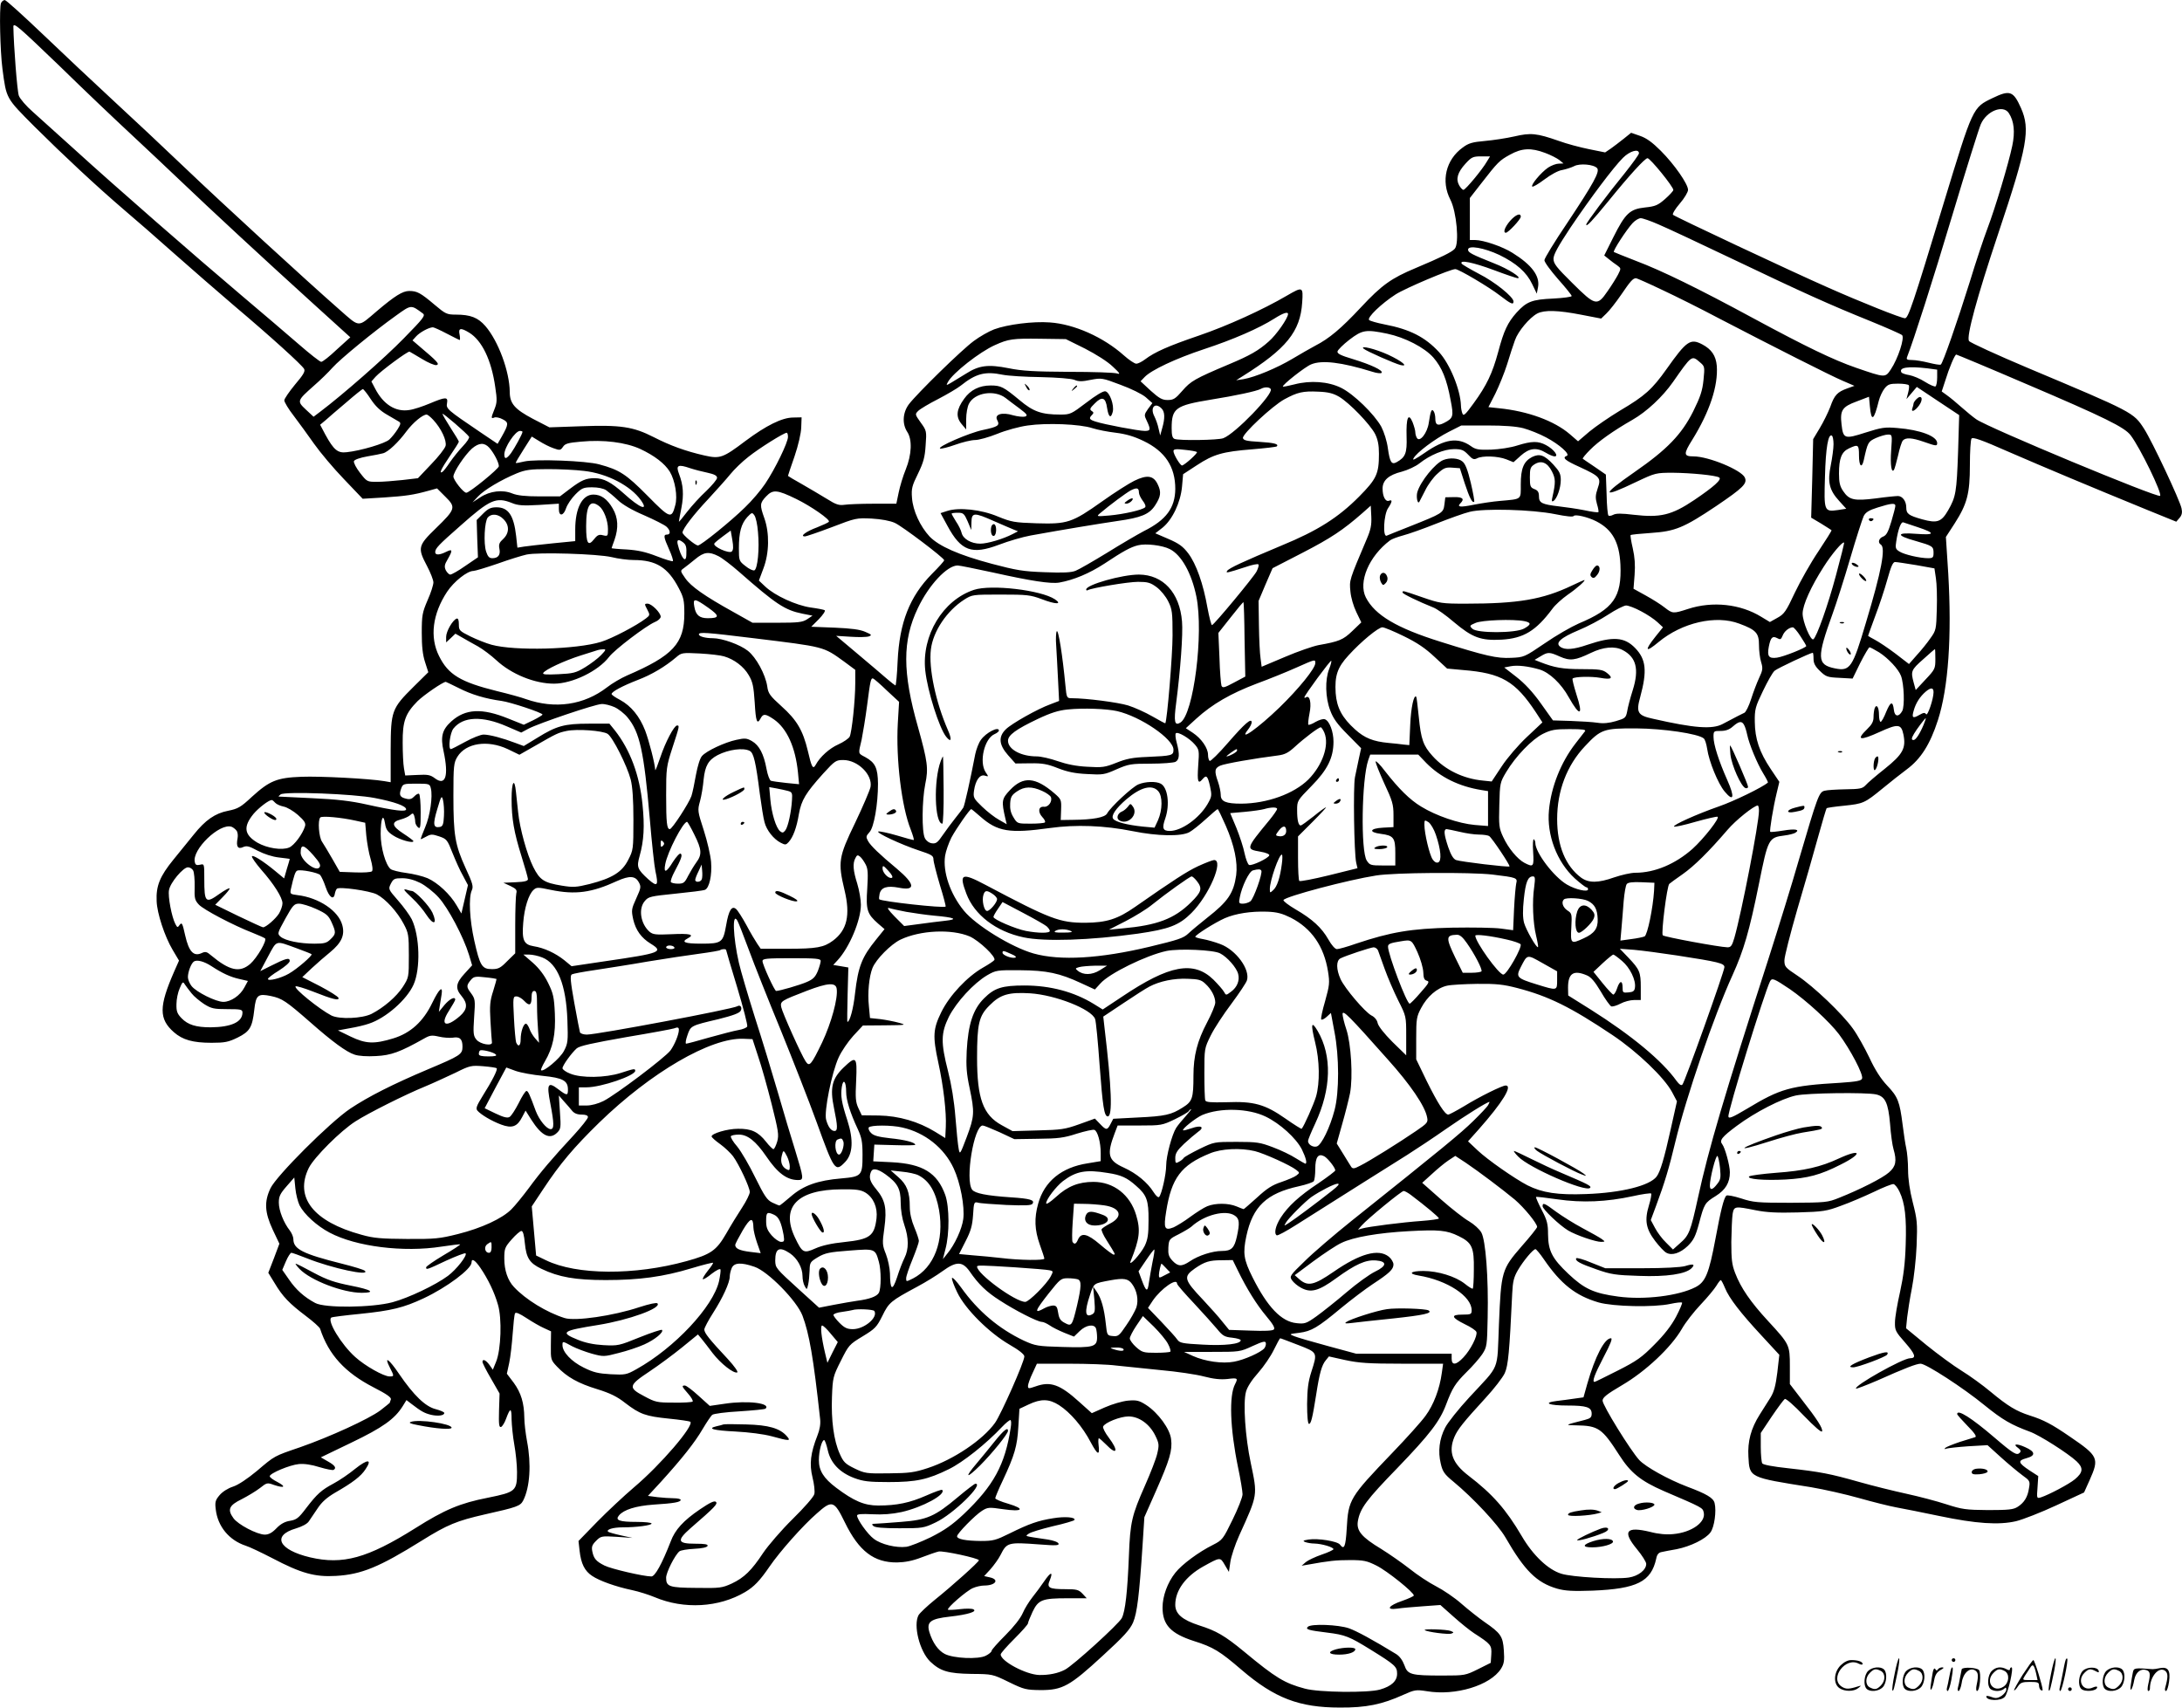 <svg version="1.0" xmlns="http://www.w3.org/2000/svg"
  viewBox="0 0 1199.992 939.143"
 preserveAspectRatio="xMidYMid meet">
<g transform="translate(-0.65,940) scale(0.1,-0.1)"
fill="#000000" stroke="none">
<path d="M12 9383 c-10 -26 -5 -262 8 -362 22 -165 18 -158 174 -315 162 -161
344 -331 496 -461 58 -49 182 -157 275 -240 94 -83 242 -212 330 -287 200
-169 372 -325 384 -347 7 -13 -4 -32 -50 -86 -32 -39 -59 -78 -59 -87 0 -9 23
-48 52 -85 28 -37 79 -107 112 -154 34 -48 107 -135 164 -194 l103 -108 117 7
c120 8 162 14 245 37 l47 13 46 -46 c59 -58 56 -68 -52 -173 -99 -96 -102
-108 -49 -208 19 -36 35 -77 35 -90 0 -14 -14 -58 -32 -98 -29 -68 -32 -83
-32 -179 0 -75 5 -121 18 -161 l18 -56 -80 -79 c-122 -121 -126 -133 -127
-347 l0 -179 -35 6 c-84 14 -354 28 -455 24 -136 -5 -176 -22 -273 -110 -62
-58 -77 -66 -131 -77 -72 -14 -125 -51 -189 -131 -24 -30 -75 -92 -112 -138
-74 -91 -96 -144 -92 -228 2 -66 44 -194 88 -268 l35 -59 -27 -61 c-84 -192
-84 -260 -1 -333 48 -42 104 -58 207 -58 73 0 93 4 144 29 66 33 80 55 91 153
9 81 20 90 92 75 61 -13 82 -27 217 -145 119 -105 198 -163 242 -177 22 -8 70
-11 119 -8 82 4 132 22 265 97 30 17 41 19 80 10 25 -6 59 -8 76 -6 39 7 54
-7 54 -49 0 -43 -12 -50 -190 -125 -194 -82 -328 -150 -427 -216 -112 -75
-406 -369 -439 -438 -35 -74 -32 -132 12 -227 l37 -78 -30 -80 -31 -80 35 -57
c44 -74 81 -112 171 -180 40 -30 76 -62 79 -71 47 -143 137 -241 294 -322 74
-38 99 -56 95 -67 -3 -8 -6 -16 -6 -18 0 -1 -24 -20 -52 -42 -63 -47 -277
-145 -440 -202 -146 -50 -139 -46 -239 -131 -52 -43 -101 -76 -131 -86 -28 -9
-58 -28 -74 -47 -23 -27 -26 -38 -21 -78 11 -95 74 -170 165 -200 20 -6 87
-38 147 -69 156 -82 233 -104 349 -97 140 8 238 48 472 194 141 88 193 109
346 144 178 40 196 46 212 77 37 73 45 200 21 325 -8 43 -15 102 -15 130 -1
81 -18 137 -58 192 l-38 50 13 60 c7 33 15 105 19 160 4 55 9 105 13 112 4 8
25 -1 63 -26 32 -21 75 -46 96 -55 l39 -18 -1 -78 c-1 -77 0 -80 34 -116 54
-57 116 -92 221 -124 71 -22 110 -41 154 -76 81 -62 112 -73 240 -86 61 -6
113 -14 118 -17 22 -21 -163 -237 -310 -361 -54 -46 -145 -131 -202 -189
l-103 -106 6 -54 c8 -71 28 -111 69 -138 40 -27 129 -59 219 -78 38 -8 94 -26
125 -39 161 -68 353 -57 497 28 49 29 81 62 135 141 57 83 183 225 259 291 85
76 96 72 155 -49 77 -158 160 -221 287 -220 45 1 86 9 135 28 39 15 80 29 93
32 24 6 222 -37 222 -48 0 -9 -147 -141 -243 -218 -42 -34 -82 -72 -89 -84
-30 -56 6 -198 64 -255 56 -53 99 -66 228 -68 114 -1 115 -1 205 -45 84 -41
95 -43 175 -44 120 0 160 22 341 189 116 106 150 144 167 183 22 52 34 149 52
424 l10 155 65 147 c74 168 90 220 82 282 -6 56 -71 145 -137 188 -39 25 -52
28 -100 24 -31 -3 -86 -19 -127 -37 l-72 -32 -68 61 c-107 97 -159 116 -242
86 -38 -13 -41 -13 -41 3 0 9 11 41 25 70 l24 52 178 0 c98 0 214 -4 258 -10
44 -5 153 -16 243 -25 90 -8 198 -24 239 -35 54 -14 91 -18 130 -14 56 7 59 5
42 -28 -34 -64 -28 -243 16 -457 14 -66 25 -133 25 -149 0 -16 -25 -79 -55
-140 -52 -107 -56 -112 -107 -138 -79 -39 -172 -108 -208 -154 -43 -54 -70
-129 -70 -191 0 -95 45 -143 172 -184 108 -34 143 -56 263 -159 181 -155 316
-207 540 -207 145 -1 232 17 349 70 63 28 70 29 129 20 158 -27 350 32 408
123 17 27 20 45 16 101 -5 78 -17 95 -107 157 -30 21 -86 65 -125 99 -38 34
-102 77 -141 97 -39 20 -104 63 -145 96 -41 32 -111 81 -156 109 -108 65 -137
100 -129 152 12 71 46 117 219 295 176 183 232 255 267 349 34 90 50 115 111
176 33 32 72 77 87 99 26 40 27 47 30 202 5 218 -11 427 -35 468 -10 18 -40
45 -67 61 -27 15 -96 69 -154 120 l-104 92 53 48 c29 27 70 61 91 75 l38 25
58 -38 c71 -48 200 -145 270 -203 51 -44 122 -130 122 -150 0 -5 -38 -53 -85
-106 -110 -127 -113 -137 -125 -430 -11 -264 9 -215 -163 -401 -59 -64 -119
-139 -133 -167 -32 -62 -40 -131 -24 -197 10 -44 20 -59 69 -99 110 -91 245
-236 286 -306 106 -184 172 -250 285 -283 43 -12 84 -15 195 -11 244 10 322
49 350 176 4 22 13 33 28 36 12 3 50 10 84 16 76 15 160 56 186 92 22 29 34
118 23 162 -7 28 -44 50 -151 90 -105 40 -227 108 -263 146 -48 52 -202 301
-202 327 0 17 22 35 107 85 130 76 269 207 328 308 20 36 68 97 105 136 37 39
75 85 86 103 10 17 21 31 24 31 3 0 13 -19 23 -43 23 -57 86 -138 202 -263
l97 -105 -11 -97 c-9 -72 -18 -106 -37 -137 -14 -22 -41 -65 -60 -95 -48 -76
-67 -147 -62 -231 6 -116 3 -114 344 -168 71 -12 191 -39 265 -60 74 -21 166
-44 204 -51 39 -7 144 -28 235 -47 205 -43 329 -51 424 -29 37 9 137 48 221
87 l153 71 31 69 c53 119 48 131 -109 238 -99 68 -144 92 -220 116 -75 24
-121 52 -215 130 -44 37 -116 89 -160 116 -44 27 -131 91 -193 141 l-113 93 6
60 c4 33 15 105 26 160 11 55 23 161 26 235 5 124 3 143 -21 237 -17 67 -26
129 -26 180 0 43 -5 96 -10 118 -5 22 -14 81 -20 130 -16 127 -26 153 -85 215
-35 37 -67 87 -98 154 -26 54 -66 126 -91 160 -59 82 -214 230 -304 290 -68
45 -72 50 -72 85 0 20 32 145 70 277 39 131 90 310 114 397 24 87 46 160 48
162 3 3 45 9 96 14 106 11 113 14 212 95 41 34 101 81 133 105 77 57 128 137
171 270 58 179 77 463 57 807 l-13 201 48 74 c69 108 84 164 84 322 0 73 4
138 9 145 6 10 53 -6 207 -74 196 -85 446 -190 759 -318 l160 -65 18 21 c13
15 16 30 11 52 -9 45 -162 370 -206 438 -58 90 -60 91 -638 334 -173 73 -319
140 -325 149 -15 24 43 238 161 591 161 481 177 572 125 690 -42 94 -61 101
-156 55 -110 -53 -107 -46 -270 -581 -169 -556 -194 -630 -212 -630 -20 0
-244 89 -428 171 -189 83 -838 388 -848 398 -4 5 12 32 37 61 26 30 46 64 46
76 0 32 -75 140 -150 215 -47 47 -79 70 -114 82 l-49 17 -41 -33 c-23 -18 -55
-43 -71 -54 l-31 -21 -89 18 c-50 10 -124 30 -165 45 -123 43 -155 46 -245 25
-44 -10 -117 -21 -162 -25 -69 -6 -90 -12 -122 -36 -93 -67 -121 -185 -68
-287 34 -66 50 -241 24 -270 -17 -19 -73 -46 -215 -106 -134 -56 -186 -93
-300 -215 -110 -118 -176 -173 -252 -212 -25 -13 -80 -45 -124 -71 -85 -51
-207 -102 -271 -113 l-40 -6 35 22 c241 151 318 246 328 406 6 87 3 88 -83 38
-133 -78 -329 -167 -484 -220 -170 -58 -244 -91 -297 -131 -17 -13 -39 -24
-48 -24 -10 0 -41 21 -69 46 -112 100 -273 172 -407 181 -92 7 -233 -11 -306
-38 -29 -11 -80 -40 -112 -64 -66 -48 -311 -288 -357 -348 -34 -46 -38 -107
-9 -152 28 -42 25 -124 -8 -206 -15 -36 -32 -93 -39 -127 l-13 -62 -126 0
c-69 0 -141 -3 -160 -6 -29 -4 -46 1 -95 32 -33 20 -95 57 -137 81 -43 24 -78
45 -78 46 0 2 16 50 36 107 21 62 36 127 37 160 l2 55 -46 -1 c-61 0 -149 -44
-263 -129 -123 -93 -140 -99 -224 -80 -106 24 -190 55 -280 101 -114 58 -182
68 -401 60 l-173 -6 -91 47 c-100 53 -127 84 -127 148 -1 112 -63 280 -134
362 -41 47 -82 63 -163 63 -49 0 -57 4 -116 54 -78 66 -97 76 -140 76 -36 0
-79 -27 -177 -110 -108 -92 -92 -93 -206 7 -188 165 -649 588 -854 784 -113
108 -288 272 -390 366 -102 94 -275 257 -385 362 -110 105 -205 191 -212 191
-8 0 -17 -8 -21 -17z m718 -724 c79 -74 203 -190 275 -259 157 -150 446 -418
724 -670 l204 -185 -74 -67 c-40 -38 -78 -68 -86 -68 -7 0 -63 44 -125 98 -62
54 -203 174 -313 267 -252 213 -700 604 -915 800 -91 82 -195 176 -232 209
-37 32 -72 73 -78 90 -9 25 -28 271 -30 379 0 26 27 2 253 -215 138 -135 317
-305 397 -379z m10324 119 c29 -44 35 -104 19 -180 -20 -96 -94 -343 -137
-456 -19 -50 -63 -181 -96 -290 -70 -224 -149 -450 -160 -457 -5 -3 -34 2 -66
10 -32 8 -73 15 -92 15 -28 0 -33 3 -27 18 36 92 140 416 251 787 74 247 144
469 154 492 32 73 123 109 154 61z m-2550 -219 c30 -11 65 -29 78 -39 l23 -19
-26 -1 c-14 0 -41 -10 -59 -22 -39 -27 -96 -95 -87 -104 3 -4 34 14 67 39 36
27 76 49 98 52 20 4 49 13 65 21 31 17 109 10 127 -11 16 -19 -20 -84 -165
-302 -69 -102 -125 -194 -125 -204 0 -11 34 -57 75 -104 41 -46 75 -88 75 -93
0 -5 -46 -11 -102 -14 -117 -5 -146 -17 -201 -77 -49 -55 -70 -99 -101 -216
-32 -118 -63 -184 -136 -284 -45 -62 -55 -71 -61 -55 -4 10 -8 30 -8 44 -3 87
-61 229 -121 294 -76 82 -159 125 -300 152 -41 8 -79 19 -84 24 -13 13 67 90
146 141 53 34 301 139 328 139 19 0 186 -99 245 -145 61 -47 75 -53 75 -33 0
25 -103 108 -190 152 -49 26 -92 51 -95 56 -14 23 63 7 176 -35 66 -25 126
-45 132 -45 27 1 -53 52 -128 81 -125 50 -145 60 -145 76 0 26 89 10 172 -29
94 -46 150 -95 181 -161 l25 -52 7 36 c11 61 -34 122 -140 188 -55 35 -161 71
-206 71 l-29 0 0 116 0 115 60 77 c94 121 102 129 160 161 66 37 117 39 194
10z m516 -2 c0 -7 -35 -55 -77 -108 -95 -116 -213 -274 -213 -284 0 -15 33 20
118 124 119 147 205 241 219 241 15 0 144 -159 142 -175 0 -5 -21 -28 -46 -50
-39 -34 -53 -40 -110 -46 -83 -9 -108 -32 -174 -164 l-50 -100 25 -20 c13 -11
35 -27 47 -35 21 -16 21 -16 4 -50 -10 -19 -36 -61 -58 -92 -57 -83 -67 -80
-193 45 -88 87 -104 107 -104 134 0 23 25 68 93 171 112 166 236 331 289 384
38 38 88 52 88 25z m-836 -45 c-25 -44 -118 -156 -129 -156 -5 -1 -16 11 -24
25 -19 34 -9 71 35 119 33 36 41 40 86 40 l49 0 -17 -28z m943 -346 c43 -18
229 -105 413 -193 381 -182 527 -248 755 -340 88 -36 165 -70 172 -76 15 -15
-22 -129 -62 -189 -31 -46 -30 -46 -190 9 -125 43 -276 116 -565 272 -303 164
-505 263 -646 316 -64 25 -119 47 -122 49 -6 7 69 122 103 159 14 15 34 27 45
27 10 0 54 -15 97 -34z m22 -361 c75 -35 215 -105 311 -156 300 -156 612 -314
680 -343 l65 -28 -39 -14 c-55 -20 -71 -36 -94 -102 -12 -31 -38 -84 -58 -117
l-36 -60 -5 -216 -6 -216 54 -32 c30 -19 56 -35 58 -37 2 -2 -31 -54 -72 -116
-42 -62 -100 -165 -130 -228 -48 -103 -59 -118 -96 -138 l-41 -23 -48 29
c-114 70 -267 87 -402 43 -83 -27 -85 -26 -129 8 -20 16 -66 45 -104 66 l-67
37 6 77 c4 54 1 96 -10 145 -9 38 -14 71 -12 73 2 3 53 8 113 12 132 9 179 28
358 148 149 101 172 124 157 157 -19 41 -199 116 -282 116 -55 0 -56 13 -7 91
96 155 143 297 135 407 -5 56 -29 91 -80 118 -65 34 -86 20 -195 -134 -81
-114 -120 -149 -257 -230 -58 -35 -134 -87 -169 -116 l-62 -53 -45 39 c-85 73
-230 127 -392 143 l-56 6 38 74 c20 41 50 114 65 162 15 49 34 108 43 132 17
49 80 124 123 147 39 20 114 18 242 -7 l109 -21 29 28 c16 15 53 62 81 103 51
75 65 91 82 91 4 0 70 -29 145 -65z m-6817 -129 c15 -11 4 -26 -105 -137 -105
-108 -337 -311 -459 -403 l-37 -28 -42 39 c-50 47 -49 49 42 130 37 32 83 77
104 101 42 47 227 199 349 286 85 61 82 61 148 12z m4758 -3 c0 -23 -65 -116
-106 -151 -56 -50 -103 -77 -220 -126 -187 -79 -209 -92 -255 -145 -38 -44
-49 -51 -81 -51 -30 0 -46 9 -93 51 l-56 52 22 23 c37 39 171 102 328 154 158
52 301 114 386 168 49 31 75 39 75 25z m-4626 -108 c37 -19 68 -35 71 -35 2 0
2 14 -1 30 -8 36 6 39 52 11 71 -43 123 -151 144 -299 11 -71 10 -87 -4 -122
-20 -50 -20 -54 0 -46 8 3 29 -1 45 -10 34 -17 33 -27 -5 -95 l-23 -40 -95 64
c-183 124 -189 129 -183 160 6 35 -7 35 -95 -2 -38 -16 -89 -33 -113 -36 -75
-12 -143 31 -188 119 l-20 38 23 26 c29 32 179 143 187 138 3 -1 34 -20 68
-40 34 -21 70 -36 80 -34 19 5 6 19 -97 106 l-35 30 20 22 c20 22 69 49 92 50
6 0 41 -16 77 -35z m5171 0 c99 -21 205 -76 254 -131 47 -54 74 -119 95 -234
18 -91 15 -100 -36 -126 -35 -18 -48 -11 -48 24 0 15 -4 33 -9 40 -11 17 -17
3 -27 -64 -8 -55 -49 -108 -65 -83 -5 8 -9 22 -9 32 0 10 -7 34 -15 55 -23 55
-36 25 -33 -79 3 -91 -6 -114 -55 -141 -28 -15 -37 0 -48 77 -5 39 -21 89 -36
118 -39 70 -152 180 -221 214 -71 35 -169 42 -257 19 -32 -8 -61 -14 -63 -12
-7 7 122 109 155 122 59 25 167 12 335 -40 27 -9 50 -11 53 -6 8 13 -57 44
-158 75 -67 20 -87 30 -85 42 2 9 31 38 66 65 71 54 90 57 207 33z m-1662 -82
c62 -32 124 -71 153 -99 39 -36 44 -44 24 -38 -14 5 -133 9 -265 9 -188 1
-260 5 -332 20 -112 22 -162 16 -234 -30 -30 -18 -67 -41 -82 -50 -27 -16 -28
-15 -18 3 26 50 176 167 259 204 75 34 99 37 248 35 l142 -2 105 -52z m5175
-194 c434 -185 543 -239 576 -283 52 -68 175 -321 162 -333 -13 -13 -944 374
-1011 421 -16 11 -53 41 -81 66 -28 25 -63 54 -80 66 l-29 21 19 58 c22 72 53
145 61 145 3 0 176 -72 383 -161z m-1792 118 c26 -22 26 -25 19 -96 -6 -60
-17 -93 -57 -174 -64 -127 -143 -209 -322 -333 -187 -130 -183 -147 12 -53
102 48 105 49 200 49 98 -1 235 -14 253 -26 17 -10 -29 -51 -137 -124 -125
-84 -187 -98 -334 -81 -66 8 -96 8 -111 0 -11 -6 -24 -8 -27 -4 -4 4 -9 56
-10 116 l-4 109 -61 42 c-34 23 -64 43 -66 45 -3 2 15 24 40 49 45 46 128 105
233 165 79 45 167 128 223 208 104 149 103 148 149 108z m1252 -33 l52 -7 0
-43 c0 -23 -4 -45 -9 -49 -5 -3 -31 8 -58 25 -26 17 -65 33 -86 37 -20 3 -40
10 -43 14 -17 28 34 36 144 23z m-5087 -35 c30 -6 124 -12 209 -13 91 -2 167
-8 185 -15 23 -10 43 -10 90 0 59 11 63 11 163 -27 60 -22 119 -51 140 -69
l36 -32 -24 -32 c-22 -32 -22 -34 -6 -67 22 -47 20 -54 -12 -54 -33 0 -224 36
-269 51 -36 11 -40 18 -21 37 10 10 10 15 -2 22 -12 8 -10 15 17 41 40 41 60
34 68 -25 8 -51 21 -60 31 -21 9 37 -17 109 -41 113 -12 2 -53 -23 -105 -63
-82 -62 -87 -65 -142 -65 -104 0 -149 16 -224 79 -88 73 -103 81 -159 81 -62
0 -111 -24 -146 -73 -43 -59 -47 -99 -15 -138 l26 -31 0 57 c0 31 7 69 15 84
31 62 141 79 202 32 15 -12 50 -38 77 -58 41 -31 46 -38 30 -44 -11 -3 -40 0
-66 7 -61 19 -105 5 -87 -27 15 -29 5 -36 -80 -54 -76 -16 -255 -94 -234 -102
7 -2 44 7 83 21 39 14 88 26 109 26 20 0 75 15 122 34 46 19 122 40 168 46
103 15 287 8 356 -15 28 -9 85 -20 128 -25 56 -7 100 -20 152 -45 119 -57 175
-142 175 -264 -1 -104 -50 -171 -173 -232 -34 -18 -125 -71 -202 -119 -77 -47
-155 -92 -173 -99 -24 -10 -69 -12 -170 -8 -119 4 -157 11 -290 46 -184 49
-291 97 -343 150 -52 56 -92 142 -97 213 -4 51 0 66 33 133 30 62 38 90 42
156 6 78 5 81 -27 125 -32 45 -32 46 -14 64 11 11 60 40 109 65 50 26 106 59
125 74 84 67 134 80 231 60z m4983 -58 c3 -4 1 -23 -4 -42 l-9 -34 29 34 28
33 117 -78 116 -77 -6 -201 c-8 -224 -12 -248 -55 -323 -37 -64 -60 -72 -143
-49 -74 21 -87 30 -87 65 0 34 -20 62 -45 63 -11 0 -66 -5 -122 -13 -120 -15
-147 -9 -180 40 -18 26 -23 48 -23 96 0 84 14 120 55 139 51 24 55 21 55 -39
0 -58 15 -74 26 -27 22 100 24 103 67 123 23 10 53 19 66 19 24 0 24 0 18 -87
-6 -80 2 -129 16 -106 3 5 13 40 22 78 8 38 20 75 26 82 16 18 50 16 116 -7
68 -24 73 -24 73 -7 0 38 -93 73 -219 83 -68 6 -87 3 -175 -25 -115 -37 -123
-35 -132 45 -9 78 4 97 83 126 l68 26 5 -54 c8 -86 22 -77 49 32 6 23 20 53
32 68 18 22 28 26 74 26 30 0 56 -4 59 -9z m-3509 -21 c16 -26 -196 -246 -261
-270 -28 -11 -243 -14 -268 -4 -12 5 -16 20 -16 59 0 110 21 125 215 157 138
22 253 47 275 59 21 12 48 11 55 -1z m-4949 -56 c25 -38 53 -64 88 -84 28 -16
57 -33 65 -38 13 -7 12 -14 -6 -43 -12 -19 -32 -44 -45 -56 -23 -22 -158 -62
-235 -70 -49 -6 -71 12 -118 98 l-28 53 30 25 c16 14 67 59 114 98 46 40 87
73 91 73 4 0 24 -25 44 -56z m5325 14 c57 -34 170 -151 198 -205 15 -31 21
-60 21 -109 0 -110 -13 -138 -109 -235 -115 -116 -229 -188 -426 -269 -212
-89 -291 -125 -300 -140 -8 -13 -2 -12 103 22 34 12 66 18 69 14 4 -4 -1 -21
-10 -39 -18 -33 -231 -290 -245 -295 -4 -1 -15 42 -25 95 -23 132 -62 242
-106 300 -29 38 -51 54 -109 79 l-72 31 40 31 c54 44 99 138 107 226 l6 68 75
49 c93 61 142 75 306 88 71 6 131 13 134 16 13 13 -15 20 -96 25 -69 4 -87 8
-90 21 -4 22 162 177 228 213 72 39 102 46 186 42 55 -2 82 -9 115 -28z m-977
-64 c19 -18 20 -54 4 -109 l-11 -40 -9 38 c-4 21 -15 51 -23 67 -25 48 3 80
39 44z m-3808 -156 c4 -5 -12 -29 -33 -51 -22 -23 -54 -63 -72 -89 -17 -26
-36 -50 -41 -53 -21 -13 -8 15 40 86 28 41 50 76 50 80 0 3 -20 37 -45 75 -24
38 -45 73 -45 78 0 8 135 -108 146 -126z m-197 93 c44 -47 75 -114 68 -143 -4
-15 -40 -61 -80 -102 l-72 -76 -85 -10 c-46 -5 -110 -10 -140 -10 -55 0 -56 1
-94 50 -21 27 -36 56 -33 64 3 8 34 19 74 26 37 6 76 14 86 17 28 7 85 61 129
121 36 48 89 92 111 92 5 0 21 -13 36 -29z m5995 -46 c33 -9 89 -31 126 -51
72 -38 134 -93 113 -101 -27 -10 -10 -25 70 -61 114 -53 120 -60 100 -118 -13
-38 -13 -53 -4 -86 7 -22 10 -42 8 -45 -3 -2 -38 2 -78 11 -41 8 -103 17 -139
21 -94 11 -110 19 -110 55 0 23 -6 33 -25 40 -22 9 -25 15 -25 65 0 47 3 57
25 71 37 24 71 11 96 -38 21 -41 21 -61 3 -142 -5 -22 -4 -27 6 -21 19 12 40
71 40 115 0 34 -7 48 -41 85 -49 53 -76 62 -118 41 -45 -24 -61 -63 -61 -150
0 -86 8 -80 -115 -91 -38 -3 -103 -13 -144 -21 -74 -15 -94 -13 -73 8 24 24
13 35 -35 34 l-48 -1 -5 -40 c-6 -46 -9 -48 -190 -120 -63 -25 -121 -48 -127
-51 -23 -11 -17 115 7 151 24 36 25 49 5 41 -19 -7 -35 23 -35 67 0 45 33 75
106 93 33 9 76 29 96 45 59 47 137 79 191 79 42 0 53 -5 78 -31 23 -25 31 -28
48 -20 29 16 115 13 161 -5 l40 -16 40 36 c47 42 87 47 138 16 18 -11 40 -20
48 -20 25 0 -4 39 -47 62 -43 23 -78 23 -158 -2 -37 -12 -98 -21 -145 -23 -69
-2 -85 1 -111 20 -71 50 -144 39 -254 -38 -51 -35 -69 -44 -61 -30 17 32 117
107 194 146 l69 35 141 0 c95 0 161 -5 200 -15z m-5504 -20 c0 -11 -43 -89
-63 -117 -25 -33 -37 -36 -37 -7 0 38 60 129 86 129 7 0 14 -2 14 -5z m1460
-28 c0 -30 -70 -175 -125 -257 -24 -36 -74 -95 -112 -131 -76 -75 -242 -209
-258 -209 -15 0 -85 59 -85 71 0 20 62 100 143 186 45 49 99 109 120 135 20
25 65 69 100 96 59 47 193 131 210 132 4 0 7 -10 7 -23z m5750 -40 c0 -23 -7
-75 -15 -115 -19 -92 -9 -137 46 -197 l39 -43 -45 -7 c-77 -11 -78 -7 -72 185
4 157 18 237 38 224 5 -3 9 -24 9 -47z m-7040 -22 c36 -13 39 -12 53 8 11 17
28 22 98 28 126 12 247 -4 326 -40 79 -37 135 -80 163 -125 29 -48 44 -136 30
-185 -20 -76 -28 -74 -152 52 -118 119 -154 143 -266 173 -72 20 -349 30 -412
16 -24 -6 -46 -10 -47 -8 -2 1 18 35 43 74 l45 71 41 -25 c22 -14 57 -32 78
-39z m-353 3 c25 -28 53 -81 53 -102 0 -14 -162 -146 -179 -146 -16 0 -71 70
-71 89 0 25 63 119 102 154 39 33 68 34 95 5z m3892 -24 c6 -6 -69 -73 -82
-74 -10 0 -47 61 -47 79 0 11 13 13 62 7 34 -3 64 -9 67 -12z m-2787 -89 c24
-8 67 -19 96 -25 37 -8 52 -16 52 -28 0 -9 -27 -41 -59 -72 -33 -30 -80 -82
-105 -114 -25 -33 -46 -58 -46 -55 0 2 6 36 14 76 14 73 10 126 -13 186 -19
49 -6 55 61 32z m-583 -15 c126 -14 255 -81 312 -161 45 -63 -5 -44 -94 37
-69 62 -111 84 -160 84 -48 0 -72 -10 -137 -59 l-54 -41 -112 0 c-80 0 -122 5
-150 16 -53 22 -123 14 -176 -21 l-43 -28 30 32 c33 36 127 92 214 128 47 19
74 23 171 23 63 0 153 -4 199 -10z m121 -106 c14 -10 43 -34 65 -55 25 -24 78
-55 144 -83 57 -25 112 -53 122 -62 23 -20 25 -44 4 -44 -21 0 -19 -14 11 -81
15 -33 24 -62 21 -65 -3 -3 -43 9 -89 27 -62 24 -104 33 -165 37 -46 2 -83 6
-83 7 0 1 7 22 16 46 23 66 20 122 -10 173 -30 52 -64 76 -106 76 -61 0 -100
-74 -100 -192 l0 -64 -122 -12 c-68 -7 -139 -15 -159 -18 l-37 -6 -7 64 c-13
114 -43 158 -108 158 -31 0 -46 -7 -74 -35 l-35 -35 3 -102 4 -103 -69 -47
c-38 -27 -76 -48 -83 -48 -7 0 -18 11 -25 24 -9 20 -7 31 11 61 28 49 27 58
-9 40 -36 -18 -60 -19 -60 -2 0 21 17 39 140 147 161 143 195 158 281 124 33
-14 61 -16 150 -11 l109 7 0 -30 c0 -42 26 -38 40 6 7 20 30 54 51 75 35 35
44 39 92 39 32 0 62 -6 77 -16z m1045 -48 c82 -40 188 -114 180 -125 -2 -5
-32 -18 -64 -31 -62 -23 -98 -50 -68 -50 8 0 75 23 149 51 130 50 135 51 218
47 53 -3 102 -12 128 -24 40 -18 270 -192 271 -205 1 -4 -30 -38 -67 -75 -123
-125 -179 -268 -189 -481 -3 -73 -9 -133 -12 -133 -3 1 -24 17 -46 36 -22 19
-94 81 -160 136 l-120 101 80 -5 c44 -3 89 -2 100 2 18 7 15 10 -20 25 -29 13
-77 19 -168 23 l-129 5 42 42 c23 24 37 45 32 49 -5 3 -40 10 -78 15 -80 12
-196 65 -249 115 l-35 33 25 67 c32 84 34 194 5 276 -26 73 -25 83 10 120 37
39 60 37 165 -14z m-1083 -40 c25 -19 48 -79 48 -126 0 -39 -1 -40 -27 -34
-21 6 -31 2 -49 -21 -33 -42 -44 -25 -44 71 0 116 22 149 72 110z m7128 2 c0
-7 -10 -46 -22 -86 -17 -57 -27 -76 -45 -83 -24 -9 -31 -33 -13 -44 28 -17 4
-145 -82 -430 -73 -247 -87 -268 -170 -251 -100 20 -101 58 -13 301 20 55 64
192 97 305 33 113 67 217 74 232 11 21 29 32 77 47 73 23 97 26 97 9z m-2906
-180 c-98 -231 -97 -228 -91 -290 3 -35 17 -82 33 -115 l27 -56 -50 -48 c-50
-48 -72 -57 -185 -77 -31 -6 -115 -35 -185 -65 l-128 -54 -6 46 c-4 25 -8 107
-9 181 l-2 135 38 90 39 90 165 85 c155 80 223 125 330 219 l45 40 3 -60 c2
-46 -3 -72 -24 -121z m1036 134 c59 -12 97 -16 101 -10 7 11 77 -5 124 -29 88
-45 127 -114 133 -238 8 -179 -38 -244 -229 -324 -41 -18 -125 -66 -187 -109
-112 -76 -114 -77 -185 -80 -78 -4 -139 10 -387 88 -243 76 -362 147 -412 244
-43 85 17 227 133 314 9 7 41 19 71 27 31 8 113 37 183 65 71 28 154 58 184
65 78 20 343 13 471 -13z m-4385 -98 c9 -93 -2 -203 -20 -211 -8 -2 -30 8 -49
24 -35 27 -36 30 -36 98 0 88 13 134 46 171 25 26 27 27 39 10 8 -10 17 -51
20 -92z m-1400 71 c34 -33 33 -77 -1 -109 -21 -19 -26 -30 -21 -54 7 -34 -7
-52 -39 -52 -17 0 -25 9 -34 36 -15 45 -9 166 9 188 20 23 58 20 86 -9z m7777
-44 c100 -33 98 -45 -7 -37 -111 9 -113 -9 -4 -39 94 -27 99 -30 99 -66 0 -25
-4 -29 -30 -29 -45 0 -132 20 -158 37 -21 13 -23 20 -17 56 10 66 26 109 39
104 6 -2 41 -14 78 -26z m-6521 -134 c-14 -14 -106 27 -96 44 4 6 26 24 48 40
l42 31 9 -52 c6 -36 6 -54 -3 -63z m-269 51 c18 -14 21 -26 19 -71 -2 -48 -29
-15 -47 58 -7 27 3 32 28 13z m6342 -180 c-45 -169 -107 -342 -125 -354 -15
-9 -59 97 -59 141 0 47 46 149 116 258 45 71 104 140 112 133 2 -2 -18 -82
-44 -178z m-3664 142 c64 -32 120 -133 146 -261 41 -203 -15 -647 -88 -693
-32 -20 -37 4 -23 109 23 178 38 378 32 447 -13 159 -104 257 -237 258 -93 0
-290 -56 -290 -82 0 -5 4 -7 8 -4 21 12 221 46 277 46 53 0 68 -4 102 -29 23
-17 50 -50 64 -78 22 -44 24 -61 24 -188 0 -109 -30 -469 -40 -483 -1 -1 -33
16 -71 38 -38 22 -98 49 -133 60 -55 17 -230 40 -312 40 -25 0 -27 3 -33 68
-16 168 -39 313 -48 300 -4 -7 -6 -42 -3 -78 2 -36 7 -119 10 -185 l6 -120
-47 -18 c-72 -26 -215 -107 -246 -138 -42 -41 -38 -85 12 -142 l41 -46 82 1
c67 1 94 -4 152 -27 51 -20 94 -29 160 -32 86 -5 95 -4 162 26 67 29 79 31
188 31 64 0 125 5 136 10 22 12 24 41 7 105 -7 24 -9 48 -5 52 11 11 75 -27
104 -61 25 -29 25 -35 19 -118 -6 -87 -1 -103 24 -73 21 25 28 18 41 -39 11
-52 10 -57 -14 -99 -46 -78 -143 -147 -207 -147 -39 0 -44 15 -25 69 26 76 14
170 -25 191 -26 14 -85 12 -123 -4 -34 -14 -153 -125 -172 -160 -12 -22 -78
-34 -188 -35 l-67 -1 2 56 c2 55 1 58 -37 91 -105 90 -171 95 -244 18 -46 -49
-48 -60 -25 -159 l7 -29 -42 24 c-24 13 -65 45 -93 72 -47 45 -50 51 -45 88 8
57 32 92 60 83 21 -6 21 -6 4 19 -37 57 -7 184 48 209 14 6 25 15 25 20 0 25
-71 -11 -99 -51 -12 -16 -25 -51 -31 -78 -28 -146 -59 -284 -66 -295 -4 -7
-24 -33 -44 -58 -20 -25 -51 -67 -69 -93 -27 -40 -37 -48 -59 -45 -16 2 -31
13 -39 28 -18 35 -16 209 2 298 18 86 13 123 -40 313 -86 301 -86 477 -1 654
60 127 161 235 219 235 11 0 99 -18 196 -39 206 -46 317 -63 363 -55 79 14
165 50 248 104 104 69 144 91 185 101 43 11 134 0 175 -21z m-3070 -44 c36 -9
90 -16 121 -16 124 0 189 -41 248 -154 27 -51 31 -68 31 -140 0 -165 -62 -232
-315 -341 -32 -14 -82 -43 -110 -65 -127 -98 -286 -121 -446 -65 -24 9 -96 29
-159 44 -201 50 -268 90 -319 193 -52 104 -36 231 44 353 38 57 111 115 145
115 9 0 69 18 133 40 64 23 136 45 159 50 65 14 391 4 468 -14z m588 5 c20
-10 71 -49 112 -85 205 -180 252 -211 349 -231 l56 -11 -30 -20 c-25 -16 -47
-19 -165 -19 l-135 0 -105 59 c-159 88 -234 141 -265 186 -28 40 -28 41 -8 55
11 8 39 30 62 49 49 41 76 44 129 17z m6587 -49 l100 -18 8 -54 c5 -30 7 -107
5 -170 -3 -111 -4 -117 -35 -160 -17 -25 -51 -67 -75 -93 l-43 -49 -74 57
c-41 31 -92 65 -113 76 -21 11 -38 21 -38 22 0 2 18 50 39 108 22 57 52 148
67 202 20 72 31 97 43 96 9 0 61 -8 116 -17z m-6644 -234 c64 -45 64 -58 -2
-58 -46 0 -66 17 -74 63 -9 48 1 48 76 -5z m2950 -176 l4 -203 -62 -33 c-54
-29 -63 -31 -69 -17 -3 9 -9 78 -11 153 l-6 137 68 86 c37 47 68 85 70 83 2
-2 5 -94 6 -206z m2181 156 c33 -17 73 -44 90 -60 l30 -28 -41 -51 c-63 -79
-56 -91 17 -30 129 107 315 150 444 101 92 -34 108 -52 108 -117 0 -31 5 -73
12 -95 10 -33 9 -44 -11 -86 -12 -26 -32 -78 -44 -116 -12 -38 -29 -72 -37
-76 -14 -6 -44 -22 -120 -62 -57 -30 -155 -23 -383 29 -84 18 -94 34 -70 120
39 144 32 207 -28 269 -59 61 -122 65 -262 18 -78 -27 -125 -30 -150 -11 -29
21 3 50 101 91 49 20 122 59 163 86 41 27 85 49 98 50 13 0 50 -14 83 -32z
m-1305 -137 c74 -36 119 -67 169 -114 l69 -64 87 -8 c212 -17 288 -61 402
-234 l35 -54 -85 -80 c-47 -44 -109 -116 -139 -162 l-55 -83 -48 5 c-108 10
-209 59 -277 135 -51 56 -64 92 -76 216 -6 59 -12 109 -14 110 -13 14 -29 -60
-33 -154 l-5 -112 -31 3 c-17 3 -54 6 -83 9 -85 8 -132 27 -184 74 -71 64
-101 119 -107 200 -6 95 9 141 71 208 69 76 164 154 186 154 10 0 63 -22 118
-49z m2181 0 c18 -27 32 -51 32 -54 0 -9 -124 -59 -161 -64 -45 -6 -55 7 -45
60 10 51 20 61 45 48 18 -10 22 -9 31 13 9 24 35 45 56 46 6 0 25 -22 42 -49z
m-5757 -11 c392 -48 382 -45 497 -128 l62 -46 0 -72 c0 -96 -19 -273 -31 -296
-6 -10 -33 -29 -62 -42 -48 -21 -101 -68 -125 -113 -15 -26 -22 -13 -43 78
-27 112 -60 169 -145 245 -63 57 -73 70 -78 109 -10 66 -61 160 -107 196 -43
34 -141 69 -192 69 -42 0 -77 10 -77 21 0 14 39 11 301 -21z m4779 -65 c75
-39 92 -105 56 -220 -14 -44 -28 -97 -31 -118 -7 -35 -11 -38 -62 -53 -37 -11
-70 -14 -101 -9 -26 4 -92 8 -146 10 l-99 3 -67 94 c-44 62 -89 110 -134 145
l-67 52 36 7 c38 7 96 0 158 -18 54 -16 120 -78 161 -153 62 -110 81 -102 42
16 -14 45 -24 84 -21 87 10 11 103 13 153 4 61 -11 73 -2 36 27 -23 18 -40 21
-139 21 -105 0 -150 8 -229 39 l-30 12 32 19 c41 25 49 25 107 -1 56 -25 85
-21 170 20 68 33 131 39 175 16z m1411 -13 c50 -32 106 -92 120 -129 17 -46
21 -166 7 -193 -19 -35 -42 -32 -46 5 -6 51 -18 48 -42 -9 -12 -31 -26 -56
-31 -56 -5 0 -9 18 -9 39 0 42 -14 62 -24 35 -3 -9 -6 -30 -6 -48 0 -24 -9
-41 -35 -66 -63 -61 -42 -66 70 -15 99 45 117 44 129 -13 16 -76 -2 -110 -102
-190 -48 -38 -96 -79 -106 -91 -17 -18 -31 -21 -110 -22 -50 -1 -102 -4 -116
-8 -30 -8 -38 -31 -140 -378 -38 -133 -115 -381 -169 -550 -243 -753 -328
-1041 -386 -1308 -42 -191 -49 -209 -101 -254 l-37 -33 -38 38 c-21 20 -48 56
-61 81 l-23 43 29 78 c47 126 72 209 106 352 60 249 213 695 315 918 61 135
92 240 145 502 50 248 53 254 140 265 25 3 52 10 60 15 28 18 -1 23 -67 12
-37 -6 -69 -9 -71 -7 -5 5 16 134 35 212 l15 63 -47 70 c-63 94 -87 167 -88
260 -1 69 3 83 45 170 25 52 53 102 64 111 16 14 198 99 210 99 2 0 4 -15 4
-33 0 -25 9 -42 35 -67 33 -32 41 -35 108 -38 l72 -4 42 86 c24 47 47 86 51
86 4 0 28 -13 53 -28z m309 -37 c0 -52 -2 -57 -54 -112 l-54 -58 -11 40 c-17
63 -15 70 52 129 34 31 63 56 65 56 1 0 2 -25 2 -55z m-6661 15 c55 -16 108
-56 135 -103 22 -37 27 -61 33 -150 6 -107 13 -125 33 -87 14 26 26 25 72 -6
72 -50 119 -153 133 -293 l6 -64 -71 7 c-40 4 -78 10 -84 12 -7 3 -18 32 -24
65 -15 82 -40 130 -80 153 -30 17 -40 17 -86 7 -65 -14 -165 -61 -189 -89 -11
-12 -24 -55 -33 -103 -8 -46 -19 -99 -25 -117 -13 -38 -106 -182 -119 -182
-16 0 -20 35 -20 186 0 149 1 158 35 263 39 119 39 121 25 121 -16 0 -64 -91
-92 -175 -15 -44 -27 -75 -28 -70 -2 37 -34 160 -55 216 -31 80 -78 137 -139
170 -25 13 -46 27 -46 32 0 13 61 45 143 77 77 29 152 74 212 125 29 25 33 26
130 21 55 -3 115 -10 134 -16z m3251 -37 c0 -29 -91 -141 -197 -244 -117 -113
-228 -192 -174 -123 12 15 21 33 21 41 0 27 -37 -5 -130 -112 -50 -58 -96
-103 -101 -100 -5 4 -9 19 -9 34 0 37 -37 90 -84 121 l-38 25 58 53 c88 80
189 138 331 192 71 26 169 66 218 88 106 47 105 47 105 25z m76 -33 c-23 -58
-21 -157 6 -227 16 -44 39 -76 96 -133 l74 -75 -12 -55 c-6 -30 -16 -77 -22
-105 -10 -52 -5 -416 7 -470 l7 -30 -157 -39 c-86 -21 -159 -35 -163 -31 -4 4
-7 60 -7 126 l0 119 80 80 c44 44 77 80 74 80 -4 0 -35 -22 -69 -50 -34 -27
-66 -50 -70 -50 -13 0 -20 29 -20 84 0 53 1 53 79 133 88 89 121 156 121 244
0 55 -22 114 -47 123 -9 4 -31 -3 -51 -14 -19 -12 -37 -18 -40 -16 -3 3 0 31
6 62 12 57 2 102 -19 89 -5 -4 -9 -4 -9 0 0 11 143 205 148 201 2 -3 -3 -23
-12 -46z m-2432 -118 l67 -62 -7 -118 c-11 -197 21 -460 71 -584 12 -32 20
-58 16 -58 -4 0 -46 11 -95 26 -48 14 -93 23 -99 21 -16 -6 123 -71 222 -104
70 -23 81 -29 81 -49 0 -13 16 -75 35 -140 20 -64 34 -118 32 -120 -10 -10
-352 28 -365 40 -2 3 -1 17 2 31 9 35 41 45 105 33 95 -19 91 19 -10 104 -95
79 -145 127 -159 153 -12 22 -11 27 8 48 25 26 47 154 47 267 -1 86 -15 116
-70 146 -41 22 -39 15 -20 96 7 35 21 119 30 188 18 140 21 153 34 148 5 -2
39 -31 75 -66z m-2355 14 c70 -36 148 -59 236 -71 50 -7 225 -65 225 -75 0 -3
-23 -17 -51 -31 l-52 -25 -85 34 c-145 59 -236 54 -313 -15 -51 -46 -61 -84
-43 -165 29 -136 11 -192 -47 -149 -26 20 -41 22 -97 19 l-67 -3 -7 40 c-4 22
-7 85 -7 140 -1 119 15 161 82 229 35 34 138 105 155 106 1 0 33 -15 71 -34z
m8111 -23 c0 -37 -33 -134 -41 -121 -7 10 -14 9 -37 -4 -36 -21 -43 -16 -31
24 11 41 35 78 67 105 28 23 42 22 42 -4z m-7254 -82 c22 -10 55 -36 72 -57
67 -81 90 -187 122 -557 11 -131 25 -261 31 -288 18 -81 11 -89 -39 -45 -61
56 -65 67 -48 128 24 85 28 165 16 283 -16 162 -68 301 -152 408 l-30 37 -113
0 c-134 0 -178 -12 -284 -78 l-74 -45 -46 17 c-68 26 -142 46 -175 46 -16 0
-61 -18 -101 -40 -40 -22 -75 -40 -79 -40 -16 0 -5 89 14 113 53 67 159 71
294 12 l79 -34 41 22 c58 30 365 134 401 135 17 1 48 -7 71 -17z m2764 -22
c130 -30 310 -153 310 -212 0 -32 -8 -34 -145 -40 -80 -3 -114 -10 -169 -32
-63 -25 -77 -27 -160 -22 -61 3 -114 14 -163 31 -40 14 -92 26 -115 26 -87 0
-158 39 -158 86 0 31 44 63 164 120 72 34 114 47 164 52 85 9 214 4 272 -9z
m4435 -76 c-21 -50 -43 -83 -55 -83 -13 0 -12 10 3 35 15 26 60 85 64 85 2 0
-4 -17 -12 -37z m-987 0 c6 -10 13 -34 17 -53 11 -53 55 -159 88 -213 16 -26
28 -49 26 -51 -31 -27 -188 -103 -269 -131 -123 -43 -256 -103 -247 -111 3 -3
56 8 117 26 61 17 116 30 122 28 15 -5 -75 -120 -138 -177 -94 -83 -207 -131
-314 -131 -25 0 -76 -12 -115 -25 -90 -32 -141 -32 -183 -2 -86 64 -132 176
-132 322 0 155 53 295 153 401 87 93 103 99 282 98 148 -1 340 -29 371 -55 7
-5 15 -31 19 -57 10 -70 60 -192 96 -235 50 -60 57 -32 15 62 -48 108 -76 197
-76 238 0 32 1 33 39 33 28 0 48 7 68 25 33 29 49 31 61 8z m-2308 -43 c28
-68 -10 -178 -88 -257 -80 -79 -227 -132 -369 -133 -85 0 -113 12 -113 48 0
16 -7 49 -15 72 -21 59 -19 75 12 89 24 11 189 40 317 56 39 5 58 15 95 49 50
46 129 106 141 106 4 0 13 -14 20 -30z m-3942 -6 c28 -18 107 -175 127 -251
10 -40 15 -108 15 -223 0 -161 -1 -166 -29 -220 -34 -67 -88 -100 -212 -132
-73 -18 -91 -19 -152 -9 -99 16 -122 31 -158 103 -34 68 -74 211 -83 301 -3
31 -9 82 -12 112 -8 81 -24 56 -24 -38 0 -109 13 -184 55 -318 19 -61 35 -117
35 -124 0 -10 -18 -15 -67 -17 l-68 -3 39 -18 c31 -15 37 -22 32 -40 -3 -12
-6 -91 -6 -176 l0 -154 -44 -43 c-37 -38 -49 -44 -84 -44 -55 0 -66 18 -97
156 -26 116 -32 237 -14 277 10 21 5 39 -34 123 -58 128 -67 180 -67 397 0
166 2 182 22 215 47 76 166 94 277 42 l64 -31 86 49 c120 69 127 72 174 82 57
12 197 2 225 -16z m5375 14 c-6 -7 -29 -38 -52 -67 -80 -103 -134 -238 -146
-367 -13 -135 43 -284 142 -375 30 -27 59 -49 64 -49 5 0 9 -5 9 -11 0 -17
-68 -2 -116 26 -72 42 -174 176 -174 229 0 8 -4 17 -8 20 -5 3 -7 -28 -4 -69
5 -82 2 -86 -47 -61 -40 21 -90 82 -118 143 -23 49 -24 63 -21 176 3 120 4
124 38 181 52 87 142 180 202 210 45 22 65 26 146 26 74 0 92 -3 85 -12z
m-4593 -108 c21 -11 33 -60 55 -235 9 -66 20 -137 26 -157 11 -44 50 -93 89
-113 25 -13 29 -12 43 3 25 27 45 81 57 155 14 77 37 115 134 223 64 70 70 74
110 74 80 0 162 -81 150 -148 -4 -19 -42 -108 -85 -198 -91 -188 -95 -215 -58
-370 33 -138 14 -219 -63 -277 -51 -38 -91 -45 -250 -45 l-148 0 -18 26 c-10
15 -38 61 -60 103 -23 42 -49 83 -58 90 -23 19 -40 -7 -54 -89 -17 -96 -24
-102 -137 -102 -92 0 -113 9 -73 30 38 20 11 27 -90 22 -88 -4 -103 -2 -122
14 -49 44 -62 127 -25 169 20 24 32 26 168 40 80 8 153 17 162 21 24 9 40 80
34 154 -3 36 -21 114 -40 173 -34 105 -35 110 -21 160 8 29 17 83 20 120 8 75
26 107 77 134 60 31 142 42 177 23z m2680 2 c0 -8 -43 -32 -58 -32 -6 0 49 40
56 40 1 0 2 -4 2 -8z m1040 -68 c78 -79 180 -129 303 -149 l37 -6 0 -96 0 -96
-74 6 c-87 8 -211 50 -294 101 -63 38 -123 98 -198 194 -26 35 -50 59 -52 54
-2 -6 20 -60 47 -120 45 -96 51 -116 51 -175 l0 -66 -57 -3 c-74 -4 -82 -25
-13 -34 71 -9 80 -22 80 -105 l0 -69 -70 0 c-65 0 -71 2 -87 27 -34 52 -28
447 8 552 l11 31 132 0 132 0 44 -46z m-5474 -140 c11 -44 -4 -150 -31 -213
-14 -33 -25 -63 -25 -65 0 -3 13 3 29 12 27 15 34 15 73 2 41 -14 45 -19 73
-91 17 -42 42 -99 58 -126 l27 -51 -18 -78 -18 -78 -26 44 c-36 62 -104 125
-160 150 -26 11 -79 24 -118 29 -39 5 -77 15 -85 21 -28 23 -55 118 -55 193 0
85 14 119 24 58 5 -33 14 -46 45 -66 36 -24 111 -45 111 -31 0 3 -25 22 -56
42 -63 41 -67 63 -14 77 19 5 42 15 51 23 15 13 17 13 23 -1 3 -9 6 -25 6 -35
0 -9 7 -23 15 -30 13 -11 15 -1 15 83 0 53 -4 98 -9 101 -4 3 -16 -3 -26 -14
-13 -14 -25 -18 -44 -13 -35 8 -41 20 -29 54 10 28 12 29 84 29 71 0 74 -1 80
-26z m1964 -14 c22 -6 25 -11 22 -51 -4 -65 -21 -144 -36 -165 -12 -15 -16
-16 -29 -6 -23 19 -47 98 -54 175 l-6 68 39 -7 c21 -4 50 -10 64 -14z m1398 0
c23 -10 45 -26 48 -34 9 -24 -14 -56 -38 -53 -31 3 -35 -29 -9 -57 12 -12 18
-26 14 -29 -3 -4 -39 -7 -79 -7 -72 0 -73 0 -94 35 -15 24 -20 47 -18 77 2 35
9 46 37 65 41 28 82 29 139 3z m638 -1 c25 -28 24 -103 -1 -160 l-19 -41 -66
6 c-85 9 -147 25 -161 42 -14 17 13 57 72 108 79 67 141 83 175 45z m-4308
-38 c109 -21 172 -44 172 -62 0 -15 -62 -8 -215 26 -89 20 -166 29 -300 35
-99 5 -182 9 -185 9 -3 1 2 6 10 12 25 17 401 3 518 -20z m380 -99 c-2 -46 -7
-57 -22 -60 -37 -7 -40 14 -15 97 22 75 25 78 32 50 4 -17 7 -56 5 -87z m-928
73 c7 -8 27 -17 46 -21 18 -3 54 -24 79 -46 36 -32 44 -45 39 -62 -13 -43 -60
-106 -87 -117 -40 -17 -121 -4 -174 26 -74 44 -80 88 -22 159 29 34 84 76 100
76 4 0 12 -7 19 -15z m8160 -44 c0 -68 -95 -557 -135 -698 -13 -44 -19 -53
-38 -53 -44 1 -348 57 -356 66 -10 10 23 273 36 283 4 4 37 28 73 53 64 45
144 124 247 244 45 53 144 132 166 134 4 0 7 -13 7 -29z m-2650 10 c0 -5 -19
-33 -42 -61 -131 -159 -131 -160 -50 -174 30 -5 51 -14 49 -20 -4 -16 -95 -59
-111 -53 -7 3 -18 32 -25 64 -6 32 -27 95 -45 140 l-34 81 80 7 c44 4 92 11
106 15 37 11 72 12 72 1z m-1632 -42 c94 -83 160 -94 382 -63 143 20 301 14
455 -17 138 -28 267 -30 312 -6 17 9 58 42 91 72 33 30 62 55 65 55 3 0 23
-42 45 -92 47 -108 66 -200 57 -271 -14 -99 -45 -145 -159 -234 -39 -31 -86
-70 -103 -86 -28 -27 -57 -36 -215 -74 -272 -65 -491 -78 -637 -37 -121 34
-318 155 -384 236 -75 92 -116 212 -103 301 4 26 20 71 35 101 27 50 101 156
109 156 2 0 25 -19 50 -41z m-3438 -22 l55 -12 6 -71 c4 -39 14 -97 24 -129
10 -35 13 -61 7 -67 -5 -5 -47 -8 -93 -6 l-84 3 -40 70 c-22 39 -48 81 -57 95
-18 25 -25 119 -10 134 9 10 116 0 192 -17z m5943 -78 c28 -82 33 -144 13
-152 -10 -4 -21 2 -31 17 -17 25 -45 143 -45 190 0 27 1 28 23 14 12 -9 30
-39 40 -69z m-4078 1 c41 -82 43 -110 11 -153 -13 -18 -33 -51 -45 -74 -19
-38 -25 -43 -56 -43 -18 0 -36 4 -39 9 -3 5 6 31 20 57 37 69 45 92 34 99 -6
4 -24 -17 -42 -44 -37 -61 -53 -66 -43 -14 12 67 98 233 120 233 3 0 21 -31
40 -70z m-2518 22 c7 -8 9 -27 6 -43 -9 -45 2 -61 30 -48 20 9 33 6 81 -20 35
-18 80 -33 117 -37 32 -4 59 -7 59 -8 0 -2 -7 -26 -16 -55 l-15 -52 -47 39
c-70 58 -127 93 -130 82 -2 -5 21 -38 51 -73 70 -79 117 -154 117 -185 0 -14
-9 -39 -19 -56 -19 -30 -72 -76 -88 -76 -4 0 -65 28 -136 62 l-127 62 42 43
c23 23 40 45 37 47 -3 3 -27 -10 -54 -29 -78 -56 -85 -50 -85 81 0 84 0 84
-24 78 -18 -4 -25 -1 -28 14 -18 68 136 217 202 195 8 -3 20 -12 27 -21z
m5773 -3 c0 -21 -19 -33 -45 -27 -15 3 -14 6 5 31 23 29 40 28 40 -4z m955 -4
c33 -8 80 -15 105 -15 25 0 50 -4 56 -8 15 -9 117 -162 112 -167 -5 -6 -270
26 -294 35 -15 6 -28 28 -43 71 -24 72 -26 99 -8 99 6 -1 39 -7 72 -15z
m-4383 -77 c-9 -9 -12 -7 -12 12 0 19 3 21 12 12 9 -9 9 -15 0 -24z m-1922
-52 c37 -42 43 -57 32 -68 -22 -22 -102 42 -102 82 0 50 17 46 70 -14z m3037
-50 c13 -24 14 -50 9 -133 -8 -117 -1 -139 59 -192 l36 -31 -46 -57 c-78 -96
-99 -148 -116 -295 -9 -85 -29 -158 -42 -158 -2 0 -1 67 1 150 l4 149 -41 7
-42 7 24 26 c64 69 128 219 128 305 0 28 -9 80 -20 116 -23 73 -26 112 -10
141 8 17 13 18 25 8 9 -7 22 -26 31 -43z m2289 2 c-10 -76 -26 -125 -48 -144
-17 -16 -18 -16 -18 7 0 45 50 189 66 189 4 0 4 -24 0 -52z m-3190 -84 c-6
-16 -36 -19 -36 -3 0 6 8 27 18 47 l17 37 3 -33 c2 -19 1 -40 -2 -48z m1045 8
c-18 -6 -51 28 -51 52 1 19 4 17 32 -13 20 -22 27 -36 19 -39z m-3842 40 c5
-10 9 -50 8 -89 -2 -64 1 -74 23 -98 26 -28 189 -114 295 -155 33 -13 64 -27
69 -31 12 -11 -43 -106 -81 -140 -58 -50 -114 -38 -216 47 -23 20 -31 22 -52
12 -44 -20 -70 9 -90 97 -15 67 -18 74 -30 59 -12 -17 -13 -16 -24 4 -20 38
-42 152 -35 187 7 41 78 125 104 125 11 0 24 -8 29 -18z m698 -24 c7 -8 21
-38 31 -68 19 -56 44 -73 50 -35 2 11 7 23 11 27 12 13 181 -11 220 -31 48
-25 113 -96 148 -163 26 -49 28 -61 28 -173 0 -120 0 -121 -34 -174 -34 -52
-103 -112 -171 -147 -52 -26 -177 -31 -221 -9 -67 35 -208 149 -197 160 3 4
46 -9 95 -28 111 -44 146 -52 141 -35 -2 7 -48 36 -101 64 l-98 50 53 50 c29
27 74 66 100 87 63 52 82 94 67 149 -21 79 -129 151 -246 165 -40 5 -42 7 -37
32 17 76 25 100 36 103 21 7 111 -11 125 -24z m5176 24 c9 -13 -42 -156 -60
-169 -9 -7 -28 -13 -41 -13 -22 0 -24 3 -17 36 11 58 51 142 72 147 29 8 42 7
46 -1z m1272 -22 c133 -16 138 -18 130 -49 -3 -14 -9 -78 -12 -142 l-5 -115
-67 9 c-36 5 -158 7 -271 5 -223 -5 -335 -24 -526 -88 -48 -17 -95 -30 -105
-30 -10 0 -29 21 -47 53 -37 65 -88 112 -181 166 -39 23 -69 46 -66 51 12 20
356 111 510 135 99 16 516 19 640 5z m-4696 -41 c14 -25 13 -32 -13 -89 -27
-59 -28 -66 -17 -117 14 -59 44 -101 96 -133 73 -45 56 -52 -247 -96 l-188
-28 -40 33 c-49 39 -111 68 -169 77 -54 9 -65 33 -57 129 6 82 30 156 56 180
17 16 24 16 95 1 136 -28 225 -16 366 49 67 30 99 28 118 -6z m4925 -26 c-12
-81 -7 -197 10 -268 8 -33 13 -62 11 -64 -8 -7 -66 95 -77 134 -7 28 -8 67 -1
132 10 92 22 123 50 123 12 0 13 -10 7 -57z m-6126 21 c28 -14 74 -50 101 -80
52 -57 136 -215 167 -316 l17 -57 -41 -45 c-49 -53 -53 -82 -17 -124 35 -42
32 -74 -9 -110 -77 -67 -112 -51 -61 28 19 30 35 58 35 62 0 20 -31 4 -59 -29
l-31 -38 5 33 c3 17 7 46 10 62 8 52 -13 33 -51 -45 -50 -104 -120 -167 -215
-196 -105 -32 -151 -30 -234 10 l-70 34 65 12 c36 6 83 17 105 25 93 30 209
132 246 215 39 88 34 267 -10 359 -11 22 -45 69 -75 103 -54 62 -55 63 -40 93
14 27 20 30 63 30 31 0 65 -9 99 -26z m6785 -44 c-6 -94 -36 -241 -52 -250 -9
-4 -42 -11 -75 -15 l-58 -8 6 69 c3 38 9 105 12 149 4 44 11 86 17 93 7 9 32
12 81 10 l71 -3 -2 -45z m-363 -55 c37 -19 51 -45 53 -100 2 -51 -18 -79 -78
-106 -69 -32 -72 -30 -67 59 4 76 3 79 -22 95 -25 17 -34 46 -19 60 12 13 104
7 133 -8z m-6995 -44 c57 -26 68 -36 85 -73 25 -56 25 -64 -5 -93 -21 -21 -33
-25 -89 -25 -81 0 -159 16 -186 38 -19 17 -19 18 26 100 41 74 49 82 75 82 16
0 59 -13 94 -29z m3246 -16 c41 -7 110 -17 154 -21 113 -10 134 -20 60 -28
-33 -3 -97 -12 -143 -18 l-83 -11 -52 52 c-35 36 -45 51 -31 47 12 -4 54 -13
95 -21z m2114 -32 c115 -59 183 -158 205 -296 10 -63 8 -76 -16 -163 -15 -51
-25 -97 -21 -101 4 -3 17 3 30 15 l23 21 19 -102 c27 -136 27 -334 1 -432 -25
-96 -72 -192 -97 -200 -21 -7 -49 10 -49 30 0 7 18 50 40 97 88 189 93 371 13
508 -35 59 -39 39 -14 -62 25 -99 27 -223 5 -299 -13 -43 -66 -163 -79 -177
-2 -2 -42 23 -89 56 -113 79 -174 96 -325 90 -86 -2 -112 0 -116 10 -3 8 -5
75 -5 150 0 135 0 136 35 207 19 39 71 118 114 175 43 58 81 115 85 128 19 60
-60 168 -147 200 -29 11 -71 23 -94 27 -24 4 -43 10 -43 13 0 10 108 78 162
102 60 26 144 39 233 36 55 -2 83 -10 130 -33z m-2981 -175 c29 -79 108 -278
176 -443 67 -165 156 -392 197 -505 98 -271 103 -278 158 -220 42 44 46 121
12 227 -33 101 -38 136 -31 185 8 49 24 31 24 -28 0 -44 23 -117 64 -204 21
-46 26 -69 26 -141 0 -115 -4 -120 -116 -130 -131 -11 -209 -39 -278 -99 -31
-27 -60 -50 -63 -50 -3 0 -20 7 -39 16 -29 14 -43 35 -94 138 -32 66 -77 143
-99 170 -23 26 -38 52 -35 57 3 5 23 9 44 9 48 0 93 -36 150 -119 63 -93 114
-131 176 -131 32 0 31 9 -15 159 -22 69 -65 214 -96 321 -31 107 -88 294 -127
415 -38 121 -78 256 -88 300 -32 140 -38 284 -8 231 5 -8 33 -80 62 -158z
m1215 72 c52 -23 147 -113 136 -130 -3 -5 -31 -24 -63 -42 -86 -49 -184 -153
-229 -245 -45 -92 -48 -131 -16 -278 28 -128 45 -273 41 -352 l-3 -62 -55 34
c-93 57 -201 88 -310 90 l-94 1 -19 40 c-15 33 -17 55 -12 152 6 132 0 137
-70 70 -63 -61 -75 -111 -52 -222 21 -101 21 -126 3 -126 -19 0 -35 22 -46 61
-13 44 31 262 69 344 15 33 51 86 80 118 l53 57 122 1 c117 1 119 2 76 14 -25
7 -71 16 -102 20 l-57 6 -6 65 c-8 73 1 164 20 211 20 48 100 129 153 155 109
52 281 60 381 18z m2734 -36 c44 -62 87 -146 81 -156 -3 -4 -27 -8 -54 -8
l-49 0 -41 83 c-53 110 -52 124 8 126 16 1 32 -12 55 -45z m219 19 c37 -8 71
-20 77 -26 11 -14 -75 -167 -95 -167 -25 0 -154 180 -154 214 0 9 81 0 172
-21z m-490 -70 c17 -38 31 -86 32 -110 1 -32 5 -43 20 -47 16 -4 10 -14 -35
-65 -29 -34 -56 -61 -60 -61 -16 0 -119 271 -119 314 0 15 13 20 70 29 59 10
60 9 92 -60z m-6162 21 c41 -15 77 -29 80 -32 7 -6 -79 -81 -125 -107 -43 -25
-115 -43 -115 -29 0 5 27 26 60 46 33 21 60 44 60 53 0 20 -21 15 -104 -27
l-58 -29 43 81 c50 92 38 88 159 44z m2075 6 c4 -6 -5 -10 -19 -10 -14 0 -26
5 -26 10 0 6 9 10 19 10 11 0 23 -4 26 -10z m3870 -17 c4 -10 20 -56 37 -103
17 -47 50 -124 74 -172 44 -87 44 -88 44 -195 l0 -107 -76 74 c-45 45 -77 86
-81 103 -3 17 -17 34 -34 42 -36 19 -146 148 -170 200 -24 53 -25 101 -1 114
29 15 165 60 183 61 9 0 20 -8 24 -17z m-3585 2 c0 -2 27 -95 61 -206 33 -110
58 -207 55 -214 -2 -7 -24 -16 -48 -20 -24 -4 -96 -23 -161 -41 -65 -19 -122
-34 -127 -34 -5 0 -2 21 7 46 18 53 18 53 171 89 80 20 115 33 122 46 10 18
-2 35 -18 25 -26 -16 -770 -156 -828 -156 -19 0 -36 6 -38 13 -2 6 -16 79 -31
161 -21 117 -24 150 -14 157 7 4 65 15 128 24 64 10 195 30 291 47 96 16 224
35 284 43 60 8 112 17 114 20 7 6 32 7 32 0z m2716 -18 c40 -20 92 -80 100
-114 9 -35 -5 -72 -39 -97 -28 -21 -28 -21 -39 -1 -6 11 -32 41 -58 67 -109
106 -243 81 -502 -93 l-107 -71 -50 31 c-108 66 -238 101 -380 101 -123 0
-165 -13 -223 -71 -60 -60 -87 -142 -95 -289 -4 -84 -1 -125 16 -204 28 -134
27 -155 -16 -270 -36 -95 -38 -98 -44 -65 -4 19 -12 97 -18 174 -7 91 -22 180
-41 255 -40 157 -39 208 5 298 42 82 136 184 210 228 49 28 54 29 180 28 149
-1 219 -16 337 -71 l76 -35 30 33 c48 55 252 155 364 179 69 14 258 6 294 -13z
m2514 -12 c227 -35 260 -43 260 -64 0 -23 -218 -633 -231 -646 -7 -7 -17 0
-32 20 -80 112 -248 251 -473 393 l-123 77 -1 43 c0 79 30 99 103 68 23 -9 44
-34 77 -89 24 -42 51 -79 58 -82 7 -2 29 4 50 15 20 11 54 20 74 20 l38 0 0
71 c0 82 -6 97 -69 163 l-46 48 80 -6 c44 -4 150 -18 235 -31z m-3662 8 c24
-10 31 -17 21 -20 -21 -5 -69 14 -69 27 0 13 4 13 48 -7z m-2579 -19 c84 -33
131 -151 138 -344 4 -116 3 -128 -19 -170 -21 -41 -113 -118 -126 -106 -2 3 7
24 21 48 45 77 60 150 55 264 -4 90 -9 111 -37 168 -21 43 -50 81 -84 111
l-52 45 32 0 c18 0 50 -7 72 -16z m5581 -125 c0 -58 1 -58 -112 -23 -110 34
-116 40 -88 95 37 72 33 71 120 22 l80 -45 0 -49z m357 106 c44 -37 77 -106
71 -146 -2 -19 -10 -25 -35 -27 -31 -3 -33 -1 -33 27 0 41 -16 39 -30 -4 -6
-19 -16 -35 -21 -35 -4 0 -31 28 -59 63 l-50 62 51 48 c28 26 54 47 58 47 4 0
26 -16 48 -35z m-4407 0 c0 -8 -7 -33 -16 -56 -14 -33 -26 -45 -61 -60 -39
-17 -150 -49 -168 -49 -9 0 -75 145 -75 164 0 14 21 16 160 16 135 0 160 -2
160 -15z m-3350 -29 c60 -39 103 -59 152 -70 l48 -11 -19 -35 c-23 -45 -75
-80 -116 -80 -41 0 -149 54 -175 87 -11 14 -20 36 -20 49 0 29 18 76 33 86 17
11 56 1 97 -26z m4885 -22 c-43 -27 -92 -28 -122 -2 -14 11 -13 13 8 19 13 4
53 7 89 8 l65 0 -40 -25z m-3318 -48 c1 -1 -7 -31 -18 -66 -18 -55 -20 -81
-15 -167 3 -56 7 -108 8 -115 5 -23 -64 -12 -85 14 -17 20 -19 34 -13 123 7
96 6 101 -18 134 -26 34 -25 42 3 75 14 15 25 17 76 11 33 -3 61 -8 62 -9z
m3898 -26 c34 -31 55 -72 55 -104 0 -13 -20 -62 -45 -109 -54 -102 -75 -184
-75 -293 0 -125 -6 -142 -59 -175 -63 -40 -96 -48 -249 -55 l-133 -7 -15 -29
c-18 -35 -24 -35 -58 1 l-28 29 -86 -31 c-78 -28 -101 -31 -227 -34 l-140 -4
-60 33 c-102 56 -135 147 -135 370 0 187 10 231 69 289 59 60 106 73 223 66
139 -9 337 -87 357 -141 5 -12 16 -127 25 -255 17 -226 25 -281 45 -281 27 0
21 159 -18 487 l-7 62 111 74 c61 41 125 82 143 91 57 30 135 46 209 43 61 -2
76 -6 98 -27z m3215 -30 c91 -63 217 -178 270 -248 62 -83 136 -223 127 -244
-4 -12 -30 -17 -119 -23 -276 -16 -330 -32 -514 -143 -79 -47 -100 -56 -102
-43 -5 27 199 685 229 744 11 20 21 16 109 -43z m-8790 -23 c13 -17 45 -43 69
-59 40 -25 54 -28 128 -28 75 0 83 -2 83 -19 0 -52 -62 -80 -175 -81 -81 0
-125 14 -160 50 -24 25 -29 38 -28 78 0 26 8 65 18 87 15 36 18 38 28 21 7
-10 23 -32 37 -49z m3548 25 c8 -52 -30 -189 -80 -295 -61 -126 -70 -136 -91
-104 -24 36 -128 268 -134 298 -6 32 -2 35 141 90 115 44 159 47 164 11z
m3743 4 c173 -45 294 -105 524 -259 137 -92 284 -233 327 -313 l27 -51 -34
-152 c-36 -163 -58 -236 -78 -262 -38 -50 -193 -89 -387 -96 -158 -6 -241 7
-323 48 -71 37 -219 140 -274 192 l-53 50 59 66 c131 148 188 241 148 241 -19
0 -143 -61 -229 -114 -42 -25 -81 -46 -87 -46 -18 0 -58 63 -118 184 l-58 120
0 115 c0 107 2 120 27 167 33 63 88 111 143 123 22 5 97 9 166 10 105 1 143
-3 220 -23z m-5391 -95 c0 -43 3 -107 6 -142 l5 -64 -22 25 c-12 14 -26 37
-31 53 -6 15 -14 27 -19 27 -14 0 -29 -46 -29 -86 0 -36 -13 -45 -25 -17 -3
10 -9 71 -12 135 -6 113 -5 118 14 118 11 0 30 -11 43 -25 28 -30 40 -24 40
21 0 24 5 34 15 34 12 0 15 -15 15 -79z m4679 -298 c124 -138 205 -257 216
-318 6 -28 1 -33 -62 -76 -92 -63 -257 -166 -306 -190 -32 -17 -41 -18 -49 -7
-4 7 -25 39 -44 71 l-36 58 30 107 c17 59 36 135 43 169 17 89 6 272 -20 351
-12 35 -21 74 -21 85 1 25 35 -9 249 -250z m-3899 163 c0 -25 -23 -81 -46
-113 -29 -39 -301 -244 -368 -278 -30 -15 -67 -25 -93 -25 l-43 0 0 50 0 50
43 0 c79 0 267 64 267 91 0 13 -6 12 -80 -12 -84 -27 -216 -29 -277 -4 -24 9
-43 23 -43 30 0 15 49 83 78 109 16 14 85 29 272 62 138 23 256 45 263 48 21
8 27 6 27 -8z m436 -146 c18 -52 51 -170 74 -261 37 -148 41 -170 31 -207 -7
-23 -16 -42 -21 -42 -4 0 -23 18 -40 40 -44 56 -82 73 -155 72 -59 0 -145 -26
-145 -42 0 -5 21 -24 48 -43 26 -19 57 -49 70 -66 33 -45 92 -171 92 -197 0
-11 -19 -50 -42 -85 -23 -35 -63 -100 -88 -144 -54 -93 -84 -114 -218 -151
-285 -79 -605 -77 -773 5 l-54 26 -12 135 -12 135 63 95 c93 141 170 231 307
365 286 278 615 469 794 462 l50 -2 31 -95z m-1443 11 c8 -8 -4 -11 -41 -11
-37 0 -52 4 -52 13 0 8 2 16 6 19 7 8 74 -8 87 -21z m5 -76 c7 -7 -24 -68 -78
-154 -32 -52 -38 -67 -28 -79 19 -22 77 -57 131 -77 59 -22 88 -12 115 41 l19
36 32 -51 c57 -89 102 -110 142 -70 20 20 21 28 15 113 l-6 91 27 -31 c16 -17
36 -41 45 -52 12 -15 29 -22 53 -22 24 0 35 -5 35 -14 0 -8 -35 -52 -77 -98
-120 -129 -185 -206 -248 -292 -32 -43 -75 -96 -96 -117 -51 -51 -163 -103
-294 -136 -100 -25 -125 -28 -280 -27 -142 1 -183 4 -250 23 -265 72 -370 206
-290 368 30 59 175 204 257 256 68 44 273 147 381 191 46 19 121 54 168 76 80
40 87 41 153 36 37 -3 71 -8 74 -11z m254 -42 c109 -11 138 -26 138 -75 0 -35
-5 -35 -54 2 -56 43 -64 29 -43 -78 21 -110 22 -142 2 -142 -22 0 -63 50 -82
100 -33 90 -42 110 -51 110 -6 0 -25 -30 -43 -67 -19 -37 -41 -71 -50 -76 -12
-7 -33 -2 -77 19 l-60 29 59 112 60 112 52 -19 c29 -10 96 -22 149 -27z m7332
-102 c50 -11 67 -46 77 -162 4 -57 13 -120 19 -139 19 -65 13 -95 -25 -128
-35 -31 -157 -93 -275 -140 -62 -25 -73 -26 -265 -27 -184 0 -206 2 -273 24
-41 13 -77 20 -82 15 -14 -16 -30 -80 -59 -236 -36 -192 -55 -239 -110 -267
-93 -48 -281 -71 -424 -52 -135 18 -187 42 -275 125 -90 85 -111 127 -112 218
0 56 -5 77 -35 134 -19 37 -33 69 -31 71 2 2 55 -4 117 -13 137 -20 271 -14
414 17 53 12 99 18 102 15 3 -3 -2 -33 -12 -65 -25 -82 -17 -129 34 -196 23
-30 50 -59 62 -65 31 -17 76 -2 118 38 31 31 42 52 61 122 29 110 32 115 92
152 54 34 78 73 78 131 0 38 -27 135 -42 154 -17 21 -2 40 80 101 102 76 247
150 325 167 64 14 385 18 441 6z m-2133 -58 c-5 -10 -43 -50 -83 -89 -67 -66
-173 -153 -668 -548 -96 -77 -213 -177 -259 -223 -81 -78 -84 -83 -69 -104 8
-12 30 -31 49 -41 54 -30 97 -19 194 52 106 77 162 102 218 98 63 -5 62 -30
-5 -62 -29 -14 -100 -65 -156 -113 -57 -49 -132 -108 -165 -132 -56 -40 -65
-43 -110 -38 -83 8 -160 88 -242 252 -49 98 -54 133 -34 227 35 163 111 235
289 274 41 9 78 22 82 28 4 6 8 36 8 67 0 65 16 87 49 70 20 -11 61 -63 61
-78 0 -4 -42 -36 -92 -70 -107 -71 -168 -127 -209 -191 -28 -45 -37 -86 -21
-96 5 -3 53 23 108 58 253 160 527 333 609 384 49 31 147 96 217 145 105 73
222 146 236 147 1 0 -2 -8 -7 -17z m-1664 -62 c-20 -22 -43 -50 -52 -64 -23
-36 -55 -155 -55 -207 0 -48 -25 -159 -39 -173 -5 -5 -18 7 -30 26 -33 53 -94
104 -165 136 -86 39 -94 71 -49 189 l16 42 121 0 c118 0 124 1 193 34 39 19
74 39 77 45 4 6 10 11 13 11 3 0 -11 -18 -30 -39z m440 -2 c79 -38 167 -118
199 -180 22 -45 31 -79 19 -79 -2 0 -26 14 -52 30 -26 17 -82 44 -125 60 -71
27 -88 30 -201 30 -123 0 -123 0 -204 -39 -44 -22 -84 -44 -87 -50 -4 -6 -16
-16 -27 -21 -17 -10 -19 -7 -19 21 0 25 10 42 48 78 27 25 61 54 76 65 40 27
19 40 -34 21 -24 -8 -45 -14 -47 -11 -7 7 71 69 106 84 98 41 253 37 348 -9z
m-1998 -60 c124 -28 230 -112 282 -224 37 -79 62 -211 53 -280 -7 -54 -47
-141 -88 -190 l-24 -30 14 55 c23 84 22 233 -1 298 -44 122 -124 171 -293 180
l-103 5 3 46 3 46 113 -3 c61 -2 112 -1 112 2 0 13 -58 28 -139 36 -62 7 -90
14 -104 29 -11 10 -16 24 -13 30 9 14 126 14 185 0z m535 -26 l81 -38 130 2
c110 1 143 5 213 28 46 14 90 24 97 21 18 -6 35 -69 35 -127 l0 -45 -72 -12
c-143 -22 -238 -99 -272 -222 -22 -79 -20 -143 9 -225 14 -38 25 -73 25 -77 0
-11 -138 -9 -235 3 -44 5 -115 12 -157 15 l-77 7 36 71 c29 56 37 86 41 144 4
69 6 73 26 68 11 -4 82 -9 157 -13 104 -4 138 -3 144 7 13 20 -12 28 -119 35
-135 9 -198 22 -213 42 -40 53 10 353 58 353 7 0 48 -17 93 -37z m-859 -52 c6
-21 -10 -71 -24 -71 -21 0 -29 75 -8 83 21 9 25 7 32 -12z m2263 -52 c52 -13
196 -78 227 -103 20 -16 20 -16 1 -31 -10 -8 -48 -24 -83 -36 -49 -16 -79 -35
-133 -85 -39 -35 -72 -64 -74 -64 -2 0 -20 7 -39 15 -45 19 -117 19 -161 1
-18 -7 -60 -34 -93 -58 -33 -25 -75 -50 -92 -58 -50 -20 -56 -6 -41 87 29 184
82 255 239 319 63 27 170 32 249 13z m-2573 -29 c8 -16 15 -41 15 -55 0 -22
-3 -24 -19 -15 -24 13 -34 40 -25 74 8 33 10 33 29 -4z m5131 -65 c5 -52 3
-64 -16 -87 -25 -33 -40 -36 -40 -8 0 39 33 171 42 162 4 -4 11 -35 14 -67z
m-4589 -34 c66 -48 83 -79 83 -155 0 -41 8 -89 20 -123 25 -72 25 -133 1 -181
-10 -20 -29 -68 -41 -107 -26 -78 -38 -71 -39 22 -1 29 -11 76 -22 105 -20 50
-21 59 -9 143 15 110 5 155 -45 215 -34 41 -41 63 -29 94 9 24 36 19 81 -13z
m181 -5 c60 -31 95 -91 113 -191 29 -169 -27 -316 -143 -376 -38 -19 -38 -19
-38 1 0 11 16 58 35 104 19 47 35 92 35 101 0 8 -11 42 -25 75 -16 38 -25 78
-25 112 0 82 -16 123 -63 164 l-42 37 63 -7 c34 -3 75 -12 90 -20z m1041 13
c73 -11 106 -26 156 -71 58 -50 69 -80 68 -189 0 -78 -4 -105 -21 -141 -23
-46 -93 -122 -77 -83 49 121 55 169 30 252 -33 112 -124 183 -235 183 -81 0
-142 -24 -205 -82 -32 -29 -55 -44 -55 -36 0 22 54 92 92 122 73 55 126 65
247 45z m-4445 -178 c26 -50 95 -113 165 -150 145 -77 406 -110 616 -77 54 8
101 14 102 12 2 -2 -39 -29 -92 -60 -52 -31 -95 -61 -95 -66 0 -15 5 -13 111
37 55 25 102 43 106 40 11 -11 -50 -89 -97 -124 -69 -51 -216 -121 -305 -145
-113 -30 -372 -33 -425 -4 -60 32 -106 73 -144 129 l-37 53 20 47 c11 26 25
47 30 47 5 0 44 -14 87 -31 135 -54 349 -100 317 -68 -6 6 -62 23 -126 39
-215 54 -267 80 -267 135 0 12 -9 34 -20 48 -33 42 -60 109 -60 153 0 34 7 49
43 90 l42 48 6 -60 c3 -32 14 -74 23 -93z m5679 81 c-82 -65 -207 -158 -237
-177 -29 -19 -29 -19 -18 0 12 23 106 117 141 142 48 33 126 73 144 73 13 0 3
-12 -30 -38z m3120 -6 c30 -63 39 -143 34 -291 -3 -101 -12 -173 -31 -260 -15
-66 -28 -141 -28 -167 -1 -44 3 -52 56 -112 56 -64 63 -86 27 -86 -40 0 -312
-153 -297 -167 2 -2 55 18 118 45 152 68 215 92 237 92 30 0 235 -133 351
-228 100 -81 147 -108 250 -146 53 -19 210 -119 257 -163 38 -36 36 -61 -10
-99 -31 -26 -143 -85 -186 -99 -23 -7 -24 -7 -19 55 l4 62 -48 31 c-63 42 -66
54 -18 67 53 14 51 36 -6 61 -48 22 -71 18 -38 -5 14 -11 16 -18 8 -26 -16
-16 -34 -6 -139 84 -126 108 -205 158 -205 129 0 -4 26 -33 57 -65 39 -39 52
-59 42 -62 -8 -2 -45 -14 -84 -26 -38 -13 -74 -27 -80 -33 -7 -7 -5 -8 6 -4 9
3 64 9 121 13 l105 6 74 -67 c41 -37 94 -81 117 -98 42 -30 44 -33 37 -72 -7
-48 -26 -79 -62 -102 -23 -15 -49 -18 -163 -18 -123 1 -143 4 -230 32 -52 17
-151 43 -220 58 -69 15 -186 44 -260 65 -159 45 -210 55 -389 75 -84 9 -138
19 -143 27 -4 7 -8 48 -8 90 l0 77 60 90 c34 50 66 93 72 97 6 4 51 -35 105
-92 59 -61 97 -94 100 -86 6 15 -27 67 -114 178 l-63 82 0 98 c0 118 -2 121
-120 249 -95 103 -150 182 -181 264 -18 46 -21 76 -21 171 1 63 4 132 7 153 8
44 12 44 127 21 60 -12 117 -15 231 -12 140 4 159 7 239 37 48 17 129 52 180
76 51 25 100 44 108 43 8 -2 23 -20 33 -42z m-5687 -5 c44 -27 68 -82 61 -142
-12 -97 -36 -115 -177 -130 -70 -7 -123 -19 -159 -35 -65 -29 -72 -25 -113 61
-79 167 14 263 257 264 81 1 106 -3 131 -18z m3000 -13 c82 -62 154 -122 154
-129 0 -4 -44 -10 -97 -14 -100 -7 -292 -31 -328 -42 l-20 -6 20 23 c31 36
219 190 231 190 6 0 24 -10 40 -22z m-1688 -57 c92 -13 108 -62 32 -101 -21
-11 -41 -24 -45 -30 -3 -5 9 -33 28 -62 49 -78 49 -78 38 -78 -5 0 -39 25 -75
56 -70 60 -103 67 -121 27 -10 -25 -20 -29 -30 -13 -3 5 -3 55 1 110 l7 100
56 -1 c31 0 80 -4 109 -8z m-1814 -52 c26 -12 39 -42 52 -111 5 -34 4 -38 -14
-38 -11 0 -34 16 -51 35 -25 29 -31 45 -31 80 0 48 5 52 44 34z m2534 -5 c25
-17 27 -40 11 -114 -14 -64 -30 -80 -83 -80 -51 0 -129 -25 -176 -57 -45 -30
-65 -29 -96 4 -20 22 -24 35 -22 72 3 45 5 47 57 73 29 15 61 34 70 42 71 65
190 95 239 60z m-2648 -65 c0 -14 9 -52 20 -84 l20 -57 -58 7 c-57 7 -82 18
-82 38 0 6 19 42 41 80 42 71 58 75 59 16z m3878 -47 c74 -36 86 -62 84 -185
0 -55 -3 -101 -6 -104 -2 -3 -22 9 -44 27 -51 40 -147 70 -228 70 -70 0 -86
-15 -26 -25 158 -26 292 -114 292 -191 0 -22 -4 -24 -51 -24 -66 0 -61 -16 14
-53 32 -15 60 -34 63 -42 8 -20 -32 -99 -71 -140 -40 -43 -65 -46 -65 -7 l0
27 -262 0 -263 0 -155 42 c-85 23 -168 47 -185 54 -30 12 -30 12 27 19 67 9
99 27 231 137 56 46 134 105 172 130 93 61 115 82 115 109 0 12 -12 32 -26 43
-57 45 -158 17 -304 -84 -106 -73 -140 -81 -186 -42 l-27 24 102 76 c57 42
126 88 154 101 65 32 203 56 372 65 165 9 208 5 273 -27z m-5135 -39 c8 -82
26 -110 91 -141 95 -46 187 -62 354 -62 185 0 317 18 472 65 63 19 116 32 118
30 2 -2 -11 -22 -29 -44 -18 -23 -30 -43 -27 -46 3 -3 25 10 49 30 25 19 46
30 48 23 2 -6 -2 -35 -8 -64 -32 -140 -244 -367 -454 -484 -55 -31 -62 -32
-142 -28 -68 4 -95 10 -149 37 -67 33 -116 85 -116 123 0 23 0 23 53 -6 25
-13 74 -31 109 -41 63 -17 67 -17 147 4 45 11 108 32 141 47 58 26 109 68 97
80 -3 3 -58 -15 -123 -41 -113 -46 -119 -47 -198 -43 -54 3 -101 13 -140 29
-102 41 -90 50 110 82 168 27 352 93 326 119 -5 5 -43 -3 -99 -21 -144 -48
-353 -78 -411 -60 -99 31 -215 102 -279 171 -34 36 -53 92 -53 156 0 55 3 63
41 106 22 25 46 46 53 46 9 0 15 -23 19 -67z m-183 -23 c0 -19 -5 -30 -14 -30
-23 0 -29 33 -10 47 24 17 24 17 24 -17z m1641 -33 c40 -27 69 -79 69 -125 0
-18 5 -43 12 -55 12 -22 12 -21 19 8 4 17 7 51 8 77 1 45 3 48 46 74 39 23 64
28 172 36 142 11 143 11 163 -62 13 -45 13 -146 0 -170 -11 -20 -51 -35 -120
-44 -25 -4 -82 -13 -127 -22 l-82 -16 -108 98 c-131 119 -132 121 -133 161 0
68 23 79 81 40z m1994 -47 c-7 -36 -16 -87 -20 -114 -7 -54 -15 -52 -40 16
l-17 46 42 62 c23 34 43 60 45 58 2 -2 -2 -32 -10 -68z m2153 13 c92 -134 173
-199 300 -236 81 -23 303 -28 395 -8 32 7 61 10 64 7 3 -2 -12 -38 -33 -78
-26 -49 -65 -99 -119 -153 -69 -70 -97 -90 -202 -143 -67 -34 -124 -62 -127
-62 -15 0 -1 39 49 135 39 74 51 105 41 105 -35 0 -87 -100 -130 -250 l-21
-75 -50 -7 c-27 -4 -71 -10 -98 -13 -78 -10 -43 -25 59 -25 106 0 134 -9 134
-45 0 -20 -7 -26 -37 -34 -114 -29 -113 -29 -48 -30 122 -2 142 -16 237 -164
62 -97 118 -142 244 -197 215 -92 214 -92 220 -117 14 -54 -66 -111 -167 -120
-37 -4 -82 0 -127 12 -133 32 -155 4 -73 -95 28 -34 51 -70 51 -81 0 -33 -43
-67 -96 -75 -73 -11 -311 2 -371 21 -72 22 -155 100 -217 206 -87 148 -161
232 -293 333 -90 69 -112 131 -78 213 18 42 49 81 170 213 48 52 96 114 107
138 19 42 26 118 41 438 3 66 9 90 31 128 31 53 84 116 97 116 4 0 26 -26 47
-57z m-5850 -45 c43 -63 78 -136 97 -203 23 -76 17 -248 -10 -314 l-18 -44
-19 27 c-20 27 -38 34 -38 16 0 -6 21 -48 47 -92 l47 -82 -3 -94 c-2 -75 0
-93 11 -90 7 3 20 23 28 46 23 62 30 61 30 -4 1 -32 7 -95 15 -139 8 -44 15
-112 15 -151 0 -104 -7 -110 -160 -141 -153 -30 -237 -65 -400 -168 -263 -165
-398 -202 -578 -160 -173 41 -212 120 -78 159 33 10 62 25 71 39 8 12 30 44
48 71 23 35 51 60 97 87 96 55 142 90 167 129 38 56 12 57 -57 2 -34 -28 -87
-64 -119 -81 -67 -36 -90 -56 -152 -137 -40 -53 -52 -62 -87 -68 -28 -4 -52
-17 -75 -41 -24 -25 -43 -35 -64 -35 -42 0 -149 56 -173 91 -34 47 -24 70 46
104 33 17 78 44 100 61 38 30 40 31 78 17 57 -19 68 -10 19 16 -24 12 -43 26
-43 32 0 16 109 62 160 67 29 3 70 -3 114 -17 37 -11 72 -18 77 -15 17 10 9
24 -30 46 l-40 23 168 81 c173 83 238 130 282 200 l21 34 26 -20 c56 -43 73
-52 109 -61 39 -9 73 -4 73 10 0 5 -21 14 -47 21 -57 14 -121 76 -201 193 -55
82 -86 104 -52 37 25 -49 25 -50 -1 -50 -32 0 -135 58 -189 107 -77 69 -157
201 -131 217 4 3 75 12 157 20 175 18 240 34 351 86 126 59 263 161 263 197 0
25 19 13 48 -29z m4166 -15 c49 -101 104 -189 157 -252 37 -44 49 -65 41 -73
-7 -7 -52 -9 -128 -6 l-118 4 -36 44 c-19 25 -67 78 -106 120 -107 113 -111
128 -46 174 54 37 80 45 147 45 l61 1 28 -57z m-2658 20 c74 -25 233 -187 264
-269 37 -99 60 -229 97 -569 3 -26 -2 -58 -15 -90 -38 -97 -45 -157 -27 -230
9 -36 14 -78 10 -92 -3 -15 -56 -75 -119 -137 -62 -61 -134 -145 -162 -186
-64 -97 -105 -137 -173 -169 -53 -24 -64 -26 -194 -24 -151 1 -167 7 -167 56
0 29 48 124 73 145 7 6 44 12 82 14 43 2 70 8 73 16 3 9 -15 12 -67 12 -99 0
-104 17 -27 85 134 116 151 134 140 145 -8 8 -32 -3 -88 -41 -91 -62 -137
-112 -161 -177 -48 -123 -86 -192 -106 -192 -43 0 -223 42 -258 60 -46 23 -59
38 -67 78 -5 25 -1 36 21 58 26 26 30 27 113 22 l87 -6 -64 14 c-36 8 -67 17
-70 20 -12 12 27 24 79 24 78 0 160 11 160 21 0 5 -37 9 -82 9 -96 0 -120 9
-97 36 26 31 92 52 189 59 114 7 150 14 150 26 0 5 -17 9 -37 9 -21 0 -62 3
-90 6 l-53 7 73 79 c115 127 185 215 228 289 22 37 46 73 53 78 7 6 74 15 149
19 75 5 140 11 144 15 30 30 -98 46 -224 27 l-83 -12 -62 56 c-34 31 -67 56
-75 56 -19 0 -17 -5 18 -45 18 -20 28 -39 25 -43 -4 -4 -51 -7 -104 -6 -91 0
-101 2 -162 35 -90 47 -88 59 28 136 51 34 132 94 180 133 l87 71 20 -24 c11
-14 39 -49 61 -79 44 -57 115 -113 135 -106 7 2 -15 34 -52 74 -102 109 -129
143 -129 162 0 9 23 52 50 94 51 80 90 164 90 198 0 10 4 30 10 44 12 32 51
35 126 9z m1183 -25 c48 -70 92 -113 166 -160 84 -55 208 -118 231 -118 9 0
28 -9 43 -19 15 -11 52 -29 81 -41 l53 -21 32 31 c34 33 79 40 89 14 3 -9 6
-31 6 -49 0 -52 -20 -58 -189 -53 -139 4 -150 6 -214 35 -137 65 -252 162
-344 291 -26 36 -49 60 -51 53 -2 -7 11 -42 29 -79 44 -92 175 -222 287 -287
54 -31 82 -54 82 -65 0 -30 -128 -318 -161 -365 -67 -94 -229 -203 -370 -249
-73 -24 -101 -28 -214 -29 -124 -2 -133 0 -189 27 -51 25 -61 35 -81 80 -33
72 -48 186 -43 314 4 105 6 113 49 198 43 86 46 90 119 134 69 42 78 51 109
113 36 74 46 82 191 160 47 25 110 64 140 86 76 55 109 55 149 -1z m1080 18
l23 -24 -31 -16 c-29 -16 -31 -15 -31 1 0 18 11 63 14 63 2 0 13 -11 25 -24z
m-829 4 c91 -6 175 -13 188 -16 21 -4 22 -6 7 -34 -21 -41 -120 -140 -140
-140 -55 0 -265 154 -265 194 0 8 19 8 210 -4z m344 -66 c21 -8 20 -39 -4
-143 -27 -113 -30 -117 -67 -97 -24 12 -32 24 -37 56 -5 33 -10 40 -29 40 -12
-1 -33 -7 -47 -15 -59 -33 -53 -16 25 83 62 78 67 82 104 82 22 0 46 -3 55 -6z
m298 -25 c28 -37 37 -90 24 -130 -7 -19 -31 -63 -55 -97 -39 -58 -45 -63 -74
-60 -32 3 -32 4 -39 68 -9 84 -25 140 -50 176 l-20 29 7 -72 c5 -64 4 -73 -13
-82 -38 -20 -42 15 -11 107 22 66 18 63 114 81 72 13 96 9 117 -20z m248 1 c0
-6 42 -54 93 -108 50 -54 108 -118 127 -141 30 -37 41 -44 83 -48 26 -3 47 -9
47 -14 0 -21 -89 -31 -210 -24 -112 6 -126 9 -139 28 -8 12 -48 56 -88 98
l-73 76 27 41 c45 65 133 127 133 92z m-1665 -150 c22 -35 -55 -100 -118 -100
-31 0 -46 7 -73 34 -19 19 -34 39 -34 44 0 6 21 14 48 17 26 4 52 8 57 10 23
8 114 4 120 -5z m1615 -181 c11 -20 16 -39 13 -43 -4 -3 -39 -6 -79 -6 -68 0
-76 2 -109 31 -19 17 -35 39 -35 48 0 9 16 40 36 70 l36 53 60 -58 c33 -33 68
-75 78 -95z m-1854 55 l38 -45 -29 -57 -28 -57 -13 54 c-21 89 -27 151 -16
151 6 0 28 -21 48 -46z m2570 -61 c108 -42 107 -40 72 -149 -17 -53 -22 -94
-23 -176 0 -65 4 -108 10 -109 11 -1 19 28 40 161 18 118 31 163 53 189 l17
21 90 -20 c75 -16 127 -20 314 -20 l224 0 -7 -50 c-12 -89 -45 -176 -90 -237
-23 -32 -105 -123 -182 -203 -236 -246 -242 -257 -251 -416 -6 -101 -14 -120
-37 -89 -14 19 -122 36 -173 28 -30 -5 -34 -8 -18 -14 11 -4 34 -8 50 -8 41
-1 105 -20 105 -31 0 -4 -29 -18 -65 -30 -35 -12 -75 -31 -87 -41 l-23 -20 35
6 c116 21 154 25 231 25 75 0 93 -4 145 -30 59 -29 208 -149 206 -165 -1 -4
-29 -17 -63 -29 -77 -26 -94 -52 -28 -43 24 4 88 9 141 13 l96 7 72 -64 c39
-35 90 -76 113 -91 93 -60 98 -66 95 -117 l-3 -46 -70 -35 c-69 -34 -72 -35
-195 -35 -175 0 -192 5 -210 57 -10 27 -26 49 -45 61 -129 79 -218 127 -260
142 -59 20 -208 26 -226 8 -14 -14 2 -19 108 -32 97 -12 120 -21 238 -94 134
-83 145 -93 145 -132 0 -40 -31 -69 -94 -87 -64 -19 -337 -16 -413 5 -112 30
-159 58 -335 204 -107 88 -152 114 -247 144 -92 30 -131 63 -131 113 0 79 56
156 154 211 94 52 93 52 118 9 l23 -39 8 55 c4 29 26 95 48 144 104 229 102
219 64 401 -30 141 -43 330 -26 391 7 26 32 65 67 104 31 35 69 91 86 126 17
35 33 64 35 64 3 0 47 -17 99 -37z m-186 -18 c-19 -23 -111 -64 -167 -74 -63
-12 -158 1 -227 32 l-48 22 153 0 c152 0 155 0 224 32 57 26 71 29 73 17 2 -8
-2 -21 -8 -29z m-775 -5 c7 -12 -19 -12 -55 0 -22 7 -21 8 12 9 20 1 40 -3 43
-9z m-354 -308 c62 -40 129 -118 174 -204 39 -73 51 -76 43 -12 -2 19 -1 34 2
34 3 0 21 -16 40 -35 60 -62 70 -35 14 39 -20 26 -33 53 -31 60 9 22 94 56
140 56 58 0 116 -42 147 -105 21 -43 22 -52 11 -99 -6 -28 -37 -107 -67 -175
-73 -165 -82 -202 -89 -388 -8 -200 -20 -305 -39 -342 -17 -33 -269 -262 -313
-284 -38 -20 -88 -30 -141 -29 -73 2 -212 76 -212 113 0 7 34 45 75 86 41 41
75 79 75 85 0 5 11 33 25 63 32 67 53 75 193 75 l105 0 -23 25 c-21 22 -32 25
-94 25 -91 0 -104 8 -86 49 20 50 5 47 -31 -6 -18 -26 -47 -66 -65 -88 -18
-23 -42 -61 -53 -87 -12 -28 -49 -75 -95 -121 -42 -42 -76 -80 -76 -86 0 -6
-14 -18 -32 -27 -41 -21 -178 -15 -226 10 -36 19 -66 61 -84 119 -17 57 5 74
112 86 99 11 153 28 130 40 -8 5 -42 5 -75 1 -33 -4 -62 -5 -65 -3 -9 8 103
105 137 119 18 8 46 14 62 14 63 0 86 33 31 45 l-31 7 35 38 c19 22 44 56 55
78 35 69 40 71 215 58 90 -7 108 -6 104 5 -3 8 -28 17 -59 22 -135 20 -126 17
-105 32 10 8 70 26 132 41 63 14 116 30 119 34 10 16 -52 21 -117 10 -82 -13
-131 -30 -238 -83 -77 -38 -91 -42 -160 -42 -83 1 -130 10 -130 26 0 15 99
116 137 140 32 20 39 20 115 9 109 -16 126 1 29 30 -39 11 -71 25 -71 30 0 5
18 49 41 97 66 141 80 190 86 297 l6 98 51 24 c68 32 112 31 167 -4z m-266
-124 c-31 -204 -94 -319 -258 -475 -64 -60 -106 -89 -181 -127 -54 -26 -114
-50 -135 -53 -55 -7 -139 13 -179 44 -34 25 -92 107 -92 128 0 8 26 10 84 7
57 -3 109 1 160 12 116 26 248 98 224 122 -3 3 -42 -11 -87 -31 -91 -40 -162
-55 -265 -55 -76 0 -134 25 -231 98 -69 52 -95 94 -95 152 0 49 16 110 29 110
4 0 13 -25 20 -56 16 -71 66 -123 146 -153 49 -18 79 -22 189 -22 153 0 215
14 331 71 76 37 205 139 294 234 19 20 39 36 44 36 5 0 6 -19 2 -42z M8311
8185 c-29 -34 -40 -65 -23 -65 13 0 82 74 82 88 0 23 -28 12 -59 -23z M7505
7483 c13 -13 172 -83 205 -91 45 -10 6 22 -69 57 -70 32 -156 53 -136 34z
M5650 7272 c6 -13 14 -21 18 -18 3 4 -2 14 -12 24 -18 16 -18 16 -6 -6z M5909
7263 c-13 -16 -12 -17 4 -4 9 7 17 15 17 17 0 8 -8 3 -21 -13z M6245 6756
c-27 -13 -108 -64 -178 -114 -165 -117 -190 -125 -360 -120 -122 4 -138 7
-212 37 -92 39 -215 52 -279 31 l-37 -12 38 -70 c75 -139 134 -160 283 -104
52 20 131 43 175 51 182 33 377 65 479 80 127 18 172 36 204 84 33 50 36 75
15 118 -23 48 -58 53 -128 19z m25 -65 c0 -10 10 -30 21 -45 13 -16 18 -31 13
-36 -15 -15 -118 -38 -196 -45 -71 -6 -73 -6 -52 12 54 46 142 111 169 126 34
17 45 14 45 -12z m-942 -158 l20 -48 1 43 c1 54 14 55 124 6 45 -20 93 -40
107 -46 l25 -10 -29 -15 c-52 -27 -138 -53 -179 -53 -49 0 -94 26 -102 59 -3
14 -17 43 -31 63 -13 21 -24 40 -24 43 0 3 15 5 34 5 30 0 35 -4 54 -47z
M6204 6645 c-16 -12 -16 -14 -3 -15 9 0 22 7 29 15 16 19 0 19 -26 0z M5458
6503 c-6 -27 2 -55 15 -50 15 5 16 59 1 64 -6 2 -13 -4 -16 -14z M10546 7205
c-9 -9 -16 -20 -16 -25 0 -5 -3 -15 -6 -24 -10 -27 14 -17 37 15 25 35 13 62
-15 34z M7944 6870 c-45 -18 -126 -118 -143 -177 -7 -25 1 -68 11 -53 2 3 16
31 32 62 15 32 46 74 68 93 34 31 45 36 81 33 l42 -3 27 -84 c26 -79 42 -110
52 -100 2 2 -6 49 -19 104 -17 71 -30 105 -46 117 -22 19 -70 22 -105 8z
M3831 6744 c0 -11 3 -14 6 -6 3 7 2 16 -1 19 -3 4 -6 -2 -5 -13z M10285 6540
c4 -6 11 -8 16 -5 14 9 11 15 -7 15 -8 0 -12 -5 -9 -10z M10190 6301 c0 -10
30 -24 37 -17 3 2 -5 9 -16 16 -12 6 -21 7 -21 1z M10230 6243 c0 -5 9 -18 20
-28 11 -10 20 -14 20 -8 0 5 -9 18 -20 28 -11 10 -20 14 -20 8z M10128 5973
c7 -3 16 -2 19 1 4 3 -2 6 -13 5 -11 0 -14 -3 -6 -6z M10160 5835 c0 -15 18
-40 24 -34 3 3 -1 14 -9 25 -8 10 -14 15 -15 9z M8764 6264 c-13 -20 -14 -28
-5 -37 10 -9 17 -7 31 11 18 22 18 52 -1 52 -5 0 -16 -11 -25 -26z M7596 6234
c-3 -8 -1 -25 5 -36 10 -18 13 -19 26 -5 9 9 13 23 8 36 -8 25 -30 28 -39 5z
M8650 6179 c-160 -76 -294 -99 -583 -99 -132 0 -142 2 -238 35 -113 39 -109
38 -109 26 0 -7 89 -50 169 -82 19 -7 70 -43 114 -81 101 -85 148 -102 261
-96 122 7 190 49 280 170 15 21 53 55 84 77 50 34 103 81 91 81 -2 0 -33 -14
-69 -31z m-261 -195 c40 -8 39 -19 -1 -41 -47 -26 -259 -26 -284 -1 -17 16
-16 18 17 32 35 16 207 22 268 10z M5363 6156 c-171 -56 -289 -251 -268 -444
12 -112 77 -317 115 -364 28 -35 33 -16 9 38 -67 154 -106 339 -93 443 12 99
88 212 183 273 44 28 47 28 202 28 143 0 162 -2 224 -25 78 -30 116 -30 73 -1
-77 51 -351 83 -445 52z M5180 5214 c-40 -105 -34 -344 9 -344 4 0 8 83 7 185
-1 102 -2 185 -4 185 -1 0 -7 -12 -12 -26z M3566 6048 c16 -30 15 -32 -7 -49
-52 -40 -188 -111 -247 -129 -136 -42 -474 -51 -602 -16 -30 8 -82 29 -117 46
-60 30 -63 33 -63 66 0 24 -4 34 -12 32 -22 -8 -58 -70 -58 -101 l0 -30 26 24
25 24 37 -21 c20 -12 60 -34 87 -49 28 -16 73 -50 101 -76 83 -77 211 -129
317 -129 101 0 243 69 303 147 30 40 204 172 252 192 18 7 32 21 32 29 0 22
-50 72 -72 72 -18 0 -18 -2 -2 -32z m-254 -251 c-17 -18 -57 -48 -88 -67 -51
-31 -66 -34 -147 -38 -66 -3 -88 -2 -83 7 12 19 115 67 206 96 47 15 90 28 95
30 6 2 19 4 29 4 17 1 15 -4 -12 -32z M10118 5263 c7 -3 16 -2 19 1 4 3 -2 6
-13 5 -11 0 -14 -3 -6 -6z M10316 5224 c-9 -25 -7 -69 3 -58 14 14 24 74 13
74 -5 0 -13 -7 -16 -16z M9878 4958 c-50 -13 -50 -33 -1 -23 44 8 53 13 53 26
0 10 -2 10 -52 -3z M7355 5110 c-3 -5 -1 -10 4 -10 6 0 11 5 11 10 0 6 -2 10
-4 10 -3 0 -8 -4 -11 -10z M7354 4995 c-17 -13 -17 -14 -2 -15 9 0 20 5 23 11
11 17 0 20 -21 4z M4894 4935 c-16 -12 -17 -14 -2 -15 25 0 49 11 42 21 -7 13
-17 11 -40 -6z M9523 5250 c7 -60 58 -174 82 -184 8 -3 15 0 15 7 0 12 -89
218 -98 227 -3 3 -2 -20 1 -50z M4044 5046 c-56 -26 -85 -54 -43 -41 41 13 99
45 99 55 0 13 3 14 -56 -14z M4080 4869 c0 -5 5 -7 10 -4 6 3 10 8 10 11 0 2
-4 4 -10 4 -5 0 -10 -5 -10 -11z M4270 4491 c0 -13 99 -53 118 -48 11 2 -3 13
-38 30 -57 28 -80 33 -80 18z M7570 4740 c-11 -7 -6 -10 22 -10 20 0 40 5 43
10 8 13 -45 13 -65 0z M6209 4963 c-8 -10 -22 -22 -32 -26 -24 -9 -33 -37 -16
-48 47 -30 108 31 76 75 -13 18 -14 18 -28 -1z M1460 4931 c0 -10 45 -41 60
-41 6 0 8 5 5 10 -9 15 -65 42 -65 31z M6595 4636 c-62 -29 -137 -78 -345
-223 -97 -68 -158 -87 -275 -88 -141 0 -191 19 -548 208 -132 70 -148 63 -106
-48 44 -117 163 -208 314 -240 117 -25 367 -16 628 20 173 25 228 46 296 114
97 97 180 292 124 291 -10 -1 -49 -16 -88 -34z m-6 -82 c31 -40 26 -59 -33
-117 -92 -91 -187 -126 -377 -143 l-74 -7 92 47 c50 26 116 66 146 91 73 59
207 155 217 155 5 0 18 -12 29 -26z m-1124 -70 c14 -9 25 -22 25 -29 0 -18
-39 -65 -55 -65 -17 0 -30 59 -20 89 8 25 18 26 50 5z m297 -178 c10 -9 18
-20 18 -26 0 -13 -62 -13 -131 0 -57 11 -179 63 -179 77 0 5 11 25 25 45 l25
37 112 -59 c61 -32 119 -65 130 -74z m133 -26 c14 -6 3 -9 -40 -9 -42 -1 -56
2 -45 9 18 12 58 12 85 0z M2230 4506 c0 -3 20 -24 45 -47 25 -23 60 -64 77
-91 39 -59 61 -51 33 12 -18 39 -95 120 -114 120 -5 0 -16 3 -25 6 -9 3 -16 4
-16 0z M8681 4389 c-17 -51 -12 -119 9 -119 16 0 72 54 81 78 8 20 5 30 -12
49 -32 34 -64 30 -78 -8z M7770 4061 c-17 -14 -20 -20 -10 -21 22 0 43 16 38
30 -2 8 -11 5 -28 -9z M8459 3071 c29 -22 206 -116 246 -130 28 -11 29 -10 10
5 -33 25 -253 144 -267 144 -7 0 -2 -9 11 -19z M8356 3039 c58 -61 370 -197
395 -172 10 10 -11 20 -161 84 -41 17 -114 51 -162 75 -48 24 -91 44 -95 44
-4 0 6 -14 23 -31z M9924 3199 c-28 -5 -95 -24 -150 -43 -205 -71 -240 -98
-45 -36 68 22 153 45 190 51 106 17 112 19 106 29 -7 11 -29 11 -101 -1z
M9560 3059 c0 -5 5 -7 10 -4 6 3 10 8 10 11 0 2 -4 4 -10 4 -5 0 -10 -5 -10
-11z M10120 3029 c-100 -47 -192 -68 -345 -79 -77 -6 -144 -15 -149 -20 -15
-15 82 -23 200 -17 122 7 191 25 303 82 123 61 115 91 -9 34z M8490 2766 c0
-16 92 -104 140 -133 43 -26 151 -63 182 -63 23 1 23 1 3 16 -11 8 -59 35
-106 60 -47 25 -112 66 -145 90 -63 47 -74 52 -74 30z M8675 2480 c-8 -14 21
-30 111 -61 79 -28 105 -32 234 -36 152 -6 257 10 289 42 22 22 10 26 -35 12
-25 -7 -112 -12 -239 -12 l-200 0 -78 31 c-42 18 -79 28 -82 24z M1654 2421
c61 -63 238 -131 342 -131 79 0 54 17 -59 39 -90 18 -130 31 -205 71 -51 28
-95 50 -99 50 -4 0 6 -13 21 -29z M9970 2665 c0 -5 14 -31 32 -58 33 -51 51
-51 25 0 -16 30 -57 72 -57 58z M10286 1935 c-95 -36 -126 -55 -88 -55 26 0
179 57 187 70 13 21 -16 16 -99 -15z M10873 1322 c-13 -2 -23 -10 -23 -18 0
-12 10 -14 42 -12 23 2 43 8 45 14 4 13 -30 21 -64 16z M4470 2723 c1 -18 47
-97 59 -101 16 -5 8 27 -18 72 -16 28 -41 47 -41 29z M5980 2720 c-17 -33 4
-60 46 -60 69 0 99 38 47 58 -61 23 -82 23 -93 2z M6625 2647 c-8 -19 12 -50
26 -41 13 7 11 17 -5 40 -14 18 -15 18 -21 1z M7634 2200 c-57 -8 -200 -54
-224 -71 -11 -8 -3 -9 30 -5 25 3 128 15 229 25 167 18 218 29 194 44 -16 10
-179 15 -229 7z M4517 2423 c-11 -10 -8 -49 5 -77 15 -34 38 -17 38 28 0 41
-24 68 -43 49z M8908 1244 c-26 -14 -38 -34 -20 -34 10 0 72 39 72 45 0 9 -25
4 -52 -11z M9021 1131 c-31 -8 -38 -27 -13 -35 23 -8 97 15 97 29 0 12 -51 16
-84 6z M8700 1093 c-54 -8 -70 -14 -70 -24 0 -12 120 -5 165 8 l20 6 -20 8
c-21 8 -53 9 -95 2z M8810 993 c-49 -18 -130 -57 -130 -63 0 -8 84 15 143 39
44 17 32 40 -13 24z M8768 924 c-59 -19 -62 -34 -5 -34 56 0 119 18 114 33 -5
17 -55 18 -109 1z M2266 1580 c-14 -5 -3 -10 40 -18 100 -20 184 -26 184 -14
0 22 -180 48 -224 32z M3985 1566 c-5 -2 -23 -7 -38 -10 -55 -13 -16 -23 105
-29 74 -4 153 -14 198 -26 98 -27 108 -27 84 0 -38 44 -101 62 -224 65 -63 2
-119 2 -125 0z M7842 435 c10 -10 131 -26 147 -19 14 5 13 7 -4 14 -22 9 -152
13 -143 5z M7353 329 c-49 -14 -40 -29 18 -29 51 0 89 13 89 30 0 12 -64 11
-107 -1z M5477 1473 c-30 -38 -75 -92 -100 -122 -68 -80 -57 -86 19 -11 66 66
154 174 154 191 0 22 -23 4 -73 -58z M5274 1166 c-126 -106 -169 -125 -312
-136 -65 -5 -128 -10 -141 -10 -20 0 -22 -3 -12 -12 8 -9 52 -13 144 -13 127
0 134 1 199 32 96 45 268 213 219 213 -5 0 -48 -33 -97 -74z M10426 194 c-10
-47 -15 -88 -12 -91 5 -6 9 7 30 110 7 37 10 67 6 67 -4 0 -15 -39 -24 -86z
M10740 270 c0 -5 5 -10 10 -10 6 0 10 5 10 10 0 6 -4 10 -10 10 -5 0 -10 -4
-10 -10z M11286 194 c-10 -47 -15 -88 -12 -91 5 -6 9 7 30 110 7 37 10 67 6
67 -4 0 -15 -39 -24 -86z M11366 269 c-3 -8 -10 -41 -16 -74 -6 -33 -14 -68
-16 -77 -3 -10 -1 -18 3 -18 10 0 46 171 38 178 -2 3 -7 -1 -9 -9z M10129 241
c-38 -38 -41 -101 -7 -125 29 -20 79 -20 104 0 18 14 18 15 1 10 -53 -17 -69
-17 -92 -2 -69 45 21 166 94 126 12 -6 21 -7 21 -1 0 12 -25 21 -62 21 -19 0
-39 -10 -59 -29z M11130 189 c-28 -45 -49 -83 -47 -85 2 -3 12 7 21 21 14 21
24 25 66 25 43 0 50 -3 50 -19 0 -11 5 -23 10 -26 6 -3 10 -3 10 1 0 20 -44
164 -51 164 -4 0 -30 -37 -59 -81z m75 4 l7 -33 -42 0 c-42 0 -42 0 -28 23 8
12 21 32 29 44 15 25 22 18 34 -34z M10280 210 c-22 -22 -27 -79 -8 -98 19
-19 66 -14 88 8 22 22 27 79 8 98 -19 19 -66 14 -88 -8z m71 0 c25 -14 25 -54
-1 -80 -23 -23 -33 -24 -61 -10 -25 14 -25 54 1 80 23 23 33 24 61 10z M10490
210 c-22 -22 -27 -79 -8 -98 19 -19 66 -14 88 8 22 22 27 79 8 98 -19 19 -66
14 -88 -8z m71 0 c25 -14 25 -54 -1 -80 -23 -23 -33 -24 -61 -10 -25 14 -25
54 1 80 23 23 33 24 61 10z M10636 204 c-3 -16 -8 -47 -11 -69 -8 -51 10 -26
19 27 5 27 15 42 34 53 18 10 22 14 10 15 -9 0 -20 -5 -24 -11 -5 -8 -9 -8
-14 1 -5 8 -10 3 -14 -16z M10737 223 c-2 -4 -7 -26 -11 -48 -4 -22 -9 -48
-12 -57 -3 -10 -1 -18 4 -18 4 0 14 28 20 62 11 58 10 81 -1 61z M10795 220
c-1 -3 -5 -23 -9 -45 -4 -22 -9 -48 -12 -57 -3 -10 -1 -18 4 -18 5 0 13 20 17
45 7 53 44 87 74 68 17 -11 19 -28 8 -80 -4 -18 -3 -33 2 -33 16 0 24 99 11
115 -12 14 -87 18 -95 5z M10960 210 c-22 -22 -27 -79 -8 -98 7 -7 24 -12 38
-12 14 0 31 5 38 12 9 9 12 8 12 -5 0 -9 -12 -24 -26 -34 -21 -13 -32 -15 -55
-6 -16 6 -29 8 -29 3 0 -24 81 -27 102 -2 18 19 50 162 37 162 -5 0 -9 -5 -9
-10 0 -7 -6 -7 -19 0 -30 16 -59 12 -81 -10z m71 0 c29 -16 25 -65 -6 -86 -56
-37 -103 28 -55 76 23 23 33 24 61 10z M11461 211 c-23 -23 -28 -80 -9 -99 19
-19 88 -13 88 9 0 5 -11 4 -24 -2 -54 -25 -89 38 -46 81 23 23 33 24 62 9 16
-9 19 -8 16 3 -8 22 -64 22 -87 -1z M11590 210 c-22 -22 -27 -79 -8 -98 19
-19 66 -14 88 8 22 22 27 79 8 98 -19 19 -66 14 -88 -8z m71 0 c25 -14 25 -54
-1 -80 -23 -23 -33 -24 -61 -10 -25 14 -25 54 1 80 23 23 33 24 61 10z M11736
201 c-3 -14 -8 -44 -11 -66 -8 -51 10 -26 19 27 8 41 35 63 66 53 22 -7 24
-21 11 -77 -5 -22 -5 -38 0 -38 5 0 9 6 9 13 0 68 51 125 85 97 15 -13 15 -35
-1 -92 -3 -10 -1 -18 4 -18 6 0 13 23 17 50 9 63 -5 84 -49 76 -17 -4 -35 -6
-41 -6 -101 8 -104 7 -109 -19z M11380 110 c0 -5 5 -10 10 -10 6 0 10 5 10 10
0 6 -4 10 -10 10 -5 0 -10 -4 -10 -10z"/>
</g>
</svg>
